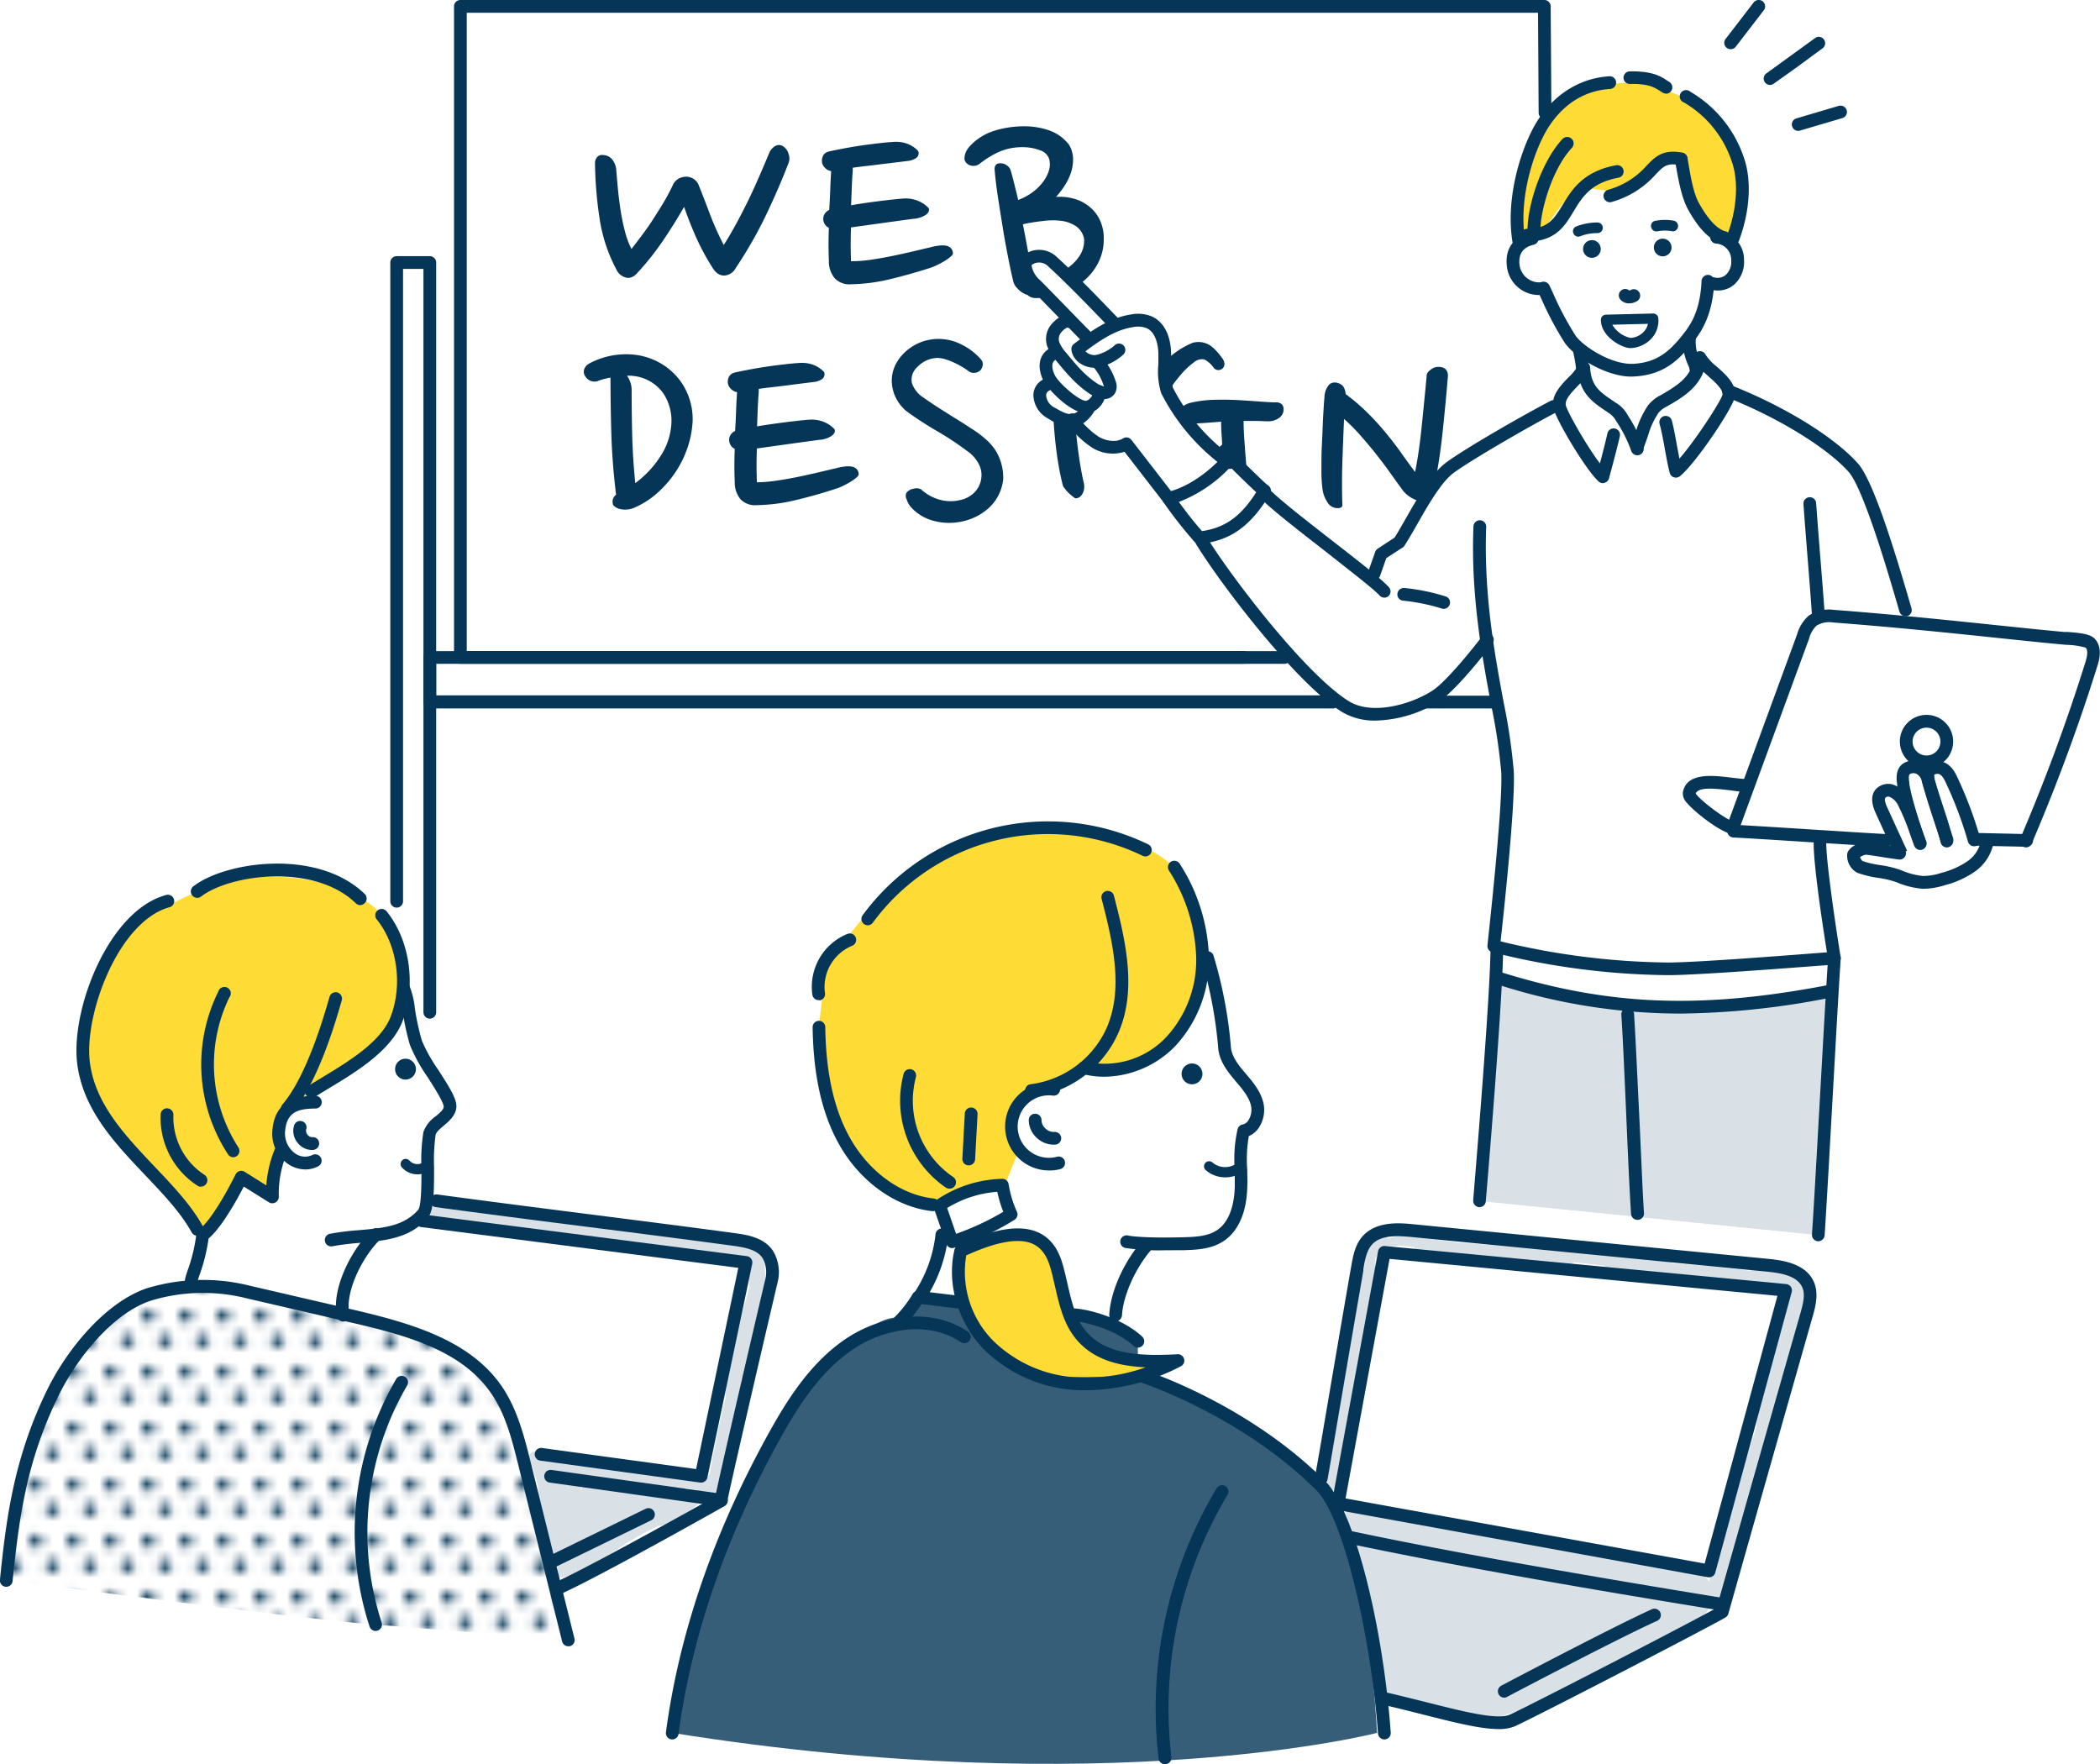 <svg xmlns="http://www.w3.org/2000/svg" xmlns:xlink="http://www.w3.org/1999/xlink" viewBox="0 0 412.03 346.14"><defs><style>.cls-1{fill:none;}.cls-2{fill:#053657;}.cls-3{fill:#fff;}.cls-4{fill:#375e79;}.cls-5{fill:#fedb35;}.cls-6{fill:#d9e1e6;}.cls-7{fill:url(#新規パターンスウォッチ_2);}.cls-8{clip-path:url(#clip-path);}</style><pattern id="新規パターンスウォッチ_2" data-name="新規パターンスウォッチ 2" width="3.52" height="5.29" patternTransform="translate(-1.63 -20.73) scale(1.84)" patternUnits="userSpaceOnUse" viewBox="0 0 3.52 5.29"><rect class="cls-1" width="3.52" height="5.29"/><circle class="cls-2" cx="2.47" cy="4.23" r="0.71"/><circle class="cls-2" cx="0.71" cy="1.59" r="0.71"/></pattern><clipPath id="clip-path"><polygon class="cls-1" points="221.01 87.11 216.68 87.68 203.94 79.02 205.28 75.55 208.23 61 200.52 51.64 204.58 49.42 218.64 63.44 225.59 63.29 229.27 65.62 228.98 76.66 241.1 90.76 271 108.69 304.81 114.17 291.74 15.22 105.11 15.22 105.11 116.02 236.02 109.74 221.01 87.11"/></clipPath></defs><g id="レイヤー_2" data-name="レイヤー 2"><g id="illust"><path class="cls-3" d="M402.72,124.9c-6.07,2.2-13.78.19-19.68-1.68-3.3-1-6.59-2-9.89-2.88-1-5.69-1-11-3.78-16.38-2.38-4.64-4.26-9.32-7.23-13.54l0-.1h0c-.38-.53-.77-1.06-1.19-1.58a6.49,6.49,0,0,0-3.77-2.41l-.32-.4a6.37,6.37,0,0,0-7.15-3.55c-1.53-1.41-3-2.87-4.42-4.41a8.58,8.58,0,0,0-5.89-2.6c-.43-.34-.84-.7-1.28-1s-1.32-1.3-.62-.53a6.19,6.19,0,0,0-.5-.51c-.17-.38-.27-.63-.07,0,0,0,0,0,0,0A9.5,9.5,0,0,0,331.39,68c0-1.42,0-2.83-.05-4.24a6.29,6.29,0,0,0,3.19-2.8A14.09,14.09,0,0,0,336,56.7l.16-.07A6.64,6.64,0,0,0,339,54.81L340.4,53a6.47,6.47,0,0,0,1-3.26,6.66,6.66,0,0,0-.16-3.51,9.31,9.31,0,0,0-3.15-4.62,5.46,5.46,0,0,0-1-1.38,5.94,5.94,0,0,0-.61-.49c.07-1.84.15-3.67.3-5.51.32-3.91-3.56-7.25-7.25-7.25a6.71,6.71,0,0,0-1.21.12c-1.59-5.43-8.4-8-12.47-4.87-3.42-1.73-7.95-1.41-9.85,2.65a61.94,61.94,0,0,0-3.26,8.53C302,27,303,1.25,303,1.25c-23.15.44-182.24-.34-183.13.24-7.14-.39-28.68-2.78-29.55-.24-2.06,1.27-.91,40.86-.12,56.18.44,8.52.67,38.24.48,42.92-.24,5.81-.4,26.24-.36,27-1.62,3.65-8.77,1.39-6,3.8.76,2.64-1.49,6.43,2,6.59,31.07,1.38,76.5.2,107.59-.55,14.92-.36,29.84-.94,44.77-1.12,8-.09,16,.43,24,.9.74,1.59,1.93,1.53,3.47,2.44a8.77,8.77,0,0,0,8.78,0c1.31-.78,2.35-.4,3.13-1.71,0,0,0,0,0-.06,1.69,0,3.38,0,5.07,0a25.52,25.52,0,0,0,9.37.25,11.06,11.06,0,0,0,2.13-.66,57.49,57.49,0,0,1,1.8,6.18,38.42,38.42,0,0,1,.66,4.35v.1c-2.71,18-4.6,37.12-.85,54a2.09,2.09,0,0,0,.08.23,97.3,97.3,0,0,0,2.59,16.83c1.48,5.79,11.15,6.33,12.27,0a122.49,122.49,0,0,0,1.64-16.48,6.82,6.82,0,0,0,2.47-1.37,7.45,7.45,0,0,0,.95-.07c.32,2.95.75,5.86,1.35,8.7,1.41,6.77,11.76,7.4,14.43,1.55,3.4,3.94,10.37,2.37,12.28-2.72,3.46,4.36,12.08,3.3,13.16-2.74,2.31-12.93-.54-27.39-2-40.78a9.63,9.63,0,0,0,4.93.21c.28-.05,5.6-.45,5.88-.54,1.07,2-4.68,3.55-2.35,4.4,1.28.47,5.2,1.27,6.48,1.73a12.13,12.13,0,0,0,8.7,2,21.2,21.2,0,0,0,8.32-3.4l-.08-.11a6.81,6.81,0,0,0,3.42-4.6,17.62,17.62,0,0,1,2.72,0,6.71,6.71,0,0,0,6.46-4.92,77.77,77.77,0,0,1,9.89-25.54C412.62,129.72,408,123,402.72,124.9Z"/><path class="cls-3" d="M138.35,246.26c-2-.11-4-.28-6-.48s-3.81-.51-5.73-.66c-3.94-.48-7.88-1-11.85-1.36a6.26,6.26,0,0,0-3.26.55c-5.33-.79-10.77-1.31-15.76-2.3-4.07-.8-8.08-1.7-12.1-2.54-.31-5.27-1.79-16.25.69-17.92,3.46-2.34,4.67-8.81,0-10.83-1.7-.74-6.29-13.33-7.3-15.54a5,5,0,0,0-5.5-2.82,6,6,0,0,0-1.23-.12,5.89,5.89,0,0,0-2.9.84c-2-6.7-13.38-5.8-14,2.4A124,124,0,0,0,53.37,208a7.31,7.31,0,0,0-2.73.85c-1.06-7.09-13.46-5.48-12.71,1.77a268.8,268.8,0,0,1,1,33c0,2.52-.17,5.08-.29,7.65-7.61,2.55-14.9,6.13-20.08,12.33a2.2,2.2,0,0,0-.23.2c-6.65,7.07-10.53,16.42-13,26A7.09,7.09,0,0,0,3.69,297c-.26,1.3-.51,2.6-.73,3.89A6.64,6.64,0,0,0,2.3,302C-1,305.4.79,312.62,7,313.4c7.64.94,15.36,2.22,23.09,2.79,11.23,1.3,22.43,2.42,33.64,3.11a6,6,0,0,0,1.46.39c6.07.83,12.14,1.66,18.24,2.32a75.06,75.06,0,0,0,8.21.5c2.1,0,6.52-1,8.44.06,7.61,4.09,11.88-3.82,10.31-9.2a7.67,7.67,0,0,0-2.07-7,6.85,6.85,0,0,0-.26-5.09c3.34-1.36,4.4-5.67,3.49-9.32,6.74,1.07,13.53,1.73,20.32,2.58,3.65.46,7.81-3.07,8.57-6.52a101.44,101.44,0,0,0,2.76-19c.11-3.47,1-8,.84-12C146.6,252.9,144.79,246.6,138.35,246.26Z"/><path class="cls-3" d="M240.78,209.33c-2.14-6.35-2.09-15.29-3-21.17-1.2-7.53-13.49-5.71-13.23,1.79,0,.9,0,1.82,0,2.76-3.88-.37-8.26,1.8-8.4,5.95a6.4,6.4,0,0,0-5.22,5.6l-.15.74c-3-5.23-12.59-4.17-12.68,3.28,0,1.27-.05,2.53-.1,3.78-3.11-.72-6.7.47-7.2,4.11-.72,5.16-1.57,10.33-2.39,15.51a5.05,5.05,0,0,0-1.55,2.8c-.67,4.11-1.34,8.21-2,12.31a17.62,17.62,0,0,0-1.22,7.44,6.33,6.33,0,0,0,1.53,3.69c-.12,1.86-.21,3.72-.25,5.58-.08,3.6,2.9,5.44,5.77,5.25.59,7.15,11.3,6.64,13.9.4.34-.8.64-1.63,1-2.45a5.6,5.6,0,0,0,6.16-1.85,5.29,5.29,0,0,0,3.44-2.91c2.27-4.93,4.49-7.75,6-13.06,1-.53,1.36-3.59,2-4.42,1.68-.17,3.8,0,4.78-.24a26.72,26.72,0,0,0,3.16-1,6.42,6.42,0,0,0,3.72-.18c3.12-1.13,5-2.31,6.58-5.25a8.58,8.58,0,0,0-.12-7.81c.43-3.67.92-7.29,1.38-7.59C248.51,218.59,246.3,211,240.78,209.33Z"/><path class="cls-3" d="M218.31,319.47c-5.85,0-5.86,9.1,0,9.1S224.17,319.47,218.31,319.47Z"/><path class="cls-3" d="M342.22,251.9c-20.14-4.44-41-4.49-61.51-6.59-2.89-4.5-10.7-5.11-12.46,1.56-4.77,18.1-7.61,37.54-5.53,56.26,1,9.19,14.5,9.69,14.69,0,0-1.6.07-3.19.11-4.78,3.82,1.93,8.45,2.14,12.62,2.88a194.17,194.17,0,0,1,20.76,5c8.76,2.58,21.3,9.37,26.32-2,2.48-5.62,2.57-12.54,4.15-18.5a149.87,149.87,0,0,1,8.56-23.87C352.56,256.06,346.79,250.79,342.22,251.9Z"/><polygon class="cls-3" points="85.06 210.72 77.83 184.34 77.83 51.51 85.06 51.51 85.06 210.72"/><path class="cls-4" d="M270.18,340s-52.65,13.67-138.28,0c0,0,9.73-50.19,26.61-68.51s19.3-11.86,19.3-11.86l2.31-5.18,8.1,1.72,25.2,2.21,9.83,4.75v6.46s26.59,10.17,35.93,21.92S270.18,340,270.18,340Z"/><path class="cls-5" d="M341,46.54c1.1-3.86-.05-3.67,0-7.66s1.21-9.4-1.72-12.29c-2.26-2.22-5.43-6.34-8.5-7.39-4.24-1.44-6.45-3.06-11-3s-11.35,1.76-14.82,4.46c-3.87,3-5.55,11.85-6.25,16.52s-.55,5.23.29,9.88c3.85-.48,5.63-5.12,8.53-8.14,3.78-3.93,6.81-.32,12.25-1.74,1.52-.4,6.75-6.66,8.22-6.13,3.85,1.38,4.11,6.89,4.73,8.89C333.93,43.82,336.51,44.78,341,46.54Z"/><path class="cls-6" d="M356.77,242.34l-66.47-6.69L294.17,192l27.1,5.67s16.57.08,24.1-1,13.56-2.14,13.56-2.14Z"/><path class="cls-5" d="M197.51,231.6l2.46-6.06s-3.55-6.72.25-9.29a140.88,140.88,0,0,1,12.5-6.74s15.62.41,19.11-7.73,6.74-18.64,1.23-28.23-22.34-11.87-29-11.12-26.62,6.67-32.26,14.4-9.57,11.11-9.57,11.11l-1.58,13.59s-2.06,28.14,22.31,34.85Z"/><path class="cls-5" d="M188.22,246.83s-.1,22.74,18.74,23.27,21-1.73,21-1.73-8.09,0-12-3.38-7.87-13.37-7.87-13.37-.58-9.61-5.74-9.38S188.22,246.83,188.22,246.83Z"/><path class="cls-5" d="M60.08,214.89s15.71-7.3,17.75-18-.26-17.12-7.72-21.07-20.27-5.7-31.41-.88-15.27,9.42-15.27,9.42S12.88,202.29,16.25,210s12.85,19.4,12.85,19.4l10.66,12.87L47.4,231.6l6.06,3.2,1.24-9.63s-2-5,1.67-7.66Z"/><path class="cls-7" d="M111.5,321.76l-11.21-43.48s-4-12.65-23.61-17.74-37-11.22-43.93-8.12S13.36,262.54,8.68,277,1.25,310,1.25,310s55,7.36,72.48,8.78S111.5,321.76,111.5,321.76Z"/><path class="cls-6" d="M334.43,309.28a4.73,4.73,0,0,0-2.26-.91,6.19,6.19,0,0,0-2.32-.73c-2.06-.24-3.85-1.09-5.84-1.55s-4.28-.56-6.39-.83c-4.14-.54-8.31-.92-12.46-1.46-1.47-.19-2.93-.41-4.4-.62a3.83,3.83,0,0,0-1.58-1.56,22.05,22.05,0,0,0-7.16-2,33,33,0,0,0-4-.23,10.88,10.88,0,0,1-1.61-.1l-.93-.26a40.43,40.43,0,0,0-7.68-1.8,20.3,20.3,0,0,0-3.12,0l-.37-.16a2.37,2.37,0,0,1-.36-.17,5.5,5.5,0,0,0-6,.38c-.23-.11-.46-.22-.69-.35a12,12,0,0,1-1.52-.95,1.15,1.15,0,0,0-.87-.11,1.11,1.11,0,0,0-.68.52,1.15,1.15,0,0,0-.12.87,1.21,1.21,0,0,0,.27.44.91.91,0,0,0-.06.74c.29.79.58,1.59.88,2.38l.13.36a4,4,0,0,0-.21,2.8c1.34,4.49,2.65,9,4,13.47.66,2.17,1.36,4.28,1.86,6.49.16.7.29,1.4.42,2.1-.05.88-.07,1.75-.06,2.63a4.22,4.22,0,0,0,.46,3.16,4.41,4.41,0,0,0,3.86,2.22h.45a11,11,0,0,0,1.07.26,4.19,4.19,0,0,0,.59.22l-.3-.07.23.09c.37.2.75.39,1.13.58a17.53,17.53,0,0,0,3.14,1.28c.11,0,2.39.37,3.35.41a11.8,11.8,0,0,0,2.1.84,9.78,9.78,0,0,0,5-.17c1.15-.32,2.27-.79,3.4-1.16.54-.18,1.09-.34,1.63-.53a10.55,10.55,0,0,0,2.31-1.21,3.55,3.55,0,0,0,2.31-.47l3.2-1.93a4.4,4.4,0,0,0,2.72-.45c4.94-2.48,9.86-5.13,14.94-7.32a57,57,0,0,0,6.61-3.25,17,17,0,0,0,1.91-1.36c.37-.29,1.34-1.07,1.55-1.26a13.51,13.51,0,0,0,2.56-3.39A4.53,4.53,0,0,0,334.43,309.28Z"/><path class="cls-6" d="M331.6,319.67l-.12.09C331.29,319.92,331.25,320,331.6,319.67Z"/><path class="cls-6" d="M277.52,334.41c-.21-.07-.35-.08,0,0Z"/><path class="cls-6" d="M147.12,252.85c-.63,1.8-1.2,3.61-1.73,5.43a.72.72,0,0,0-.3.49c-.08.53-.15,1.05-.23,1.58-.32,1.24-.67,2.47-.94,3.73-.42,1.9-.78,3.82-1.08,5.74a26.36,26.36,0,0,0-.5,4.45c-.24,1-.49,2-.72,3.07-.51,2.26-1,4.52-1.43,6.8-.22,1.14-.43,2.28-.63,3.43a10.22,10.22,0,0,0-.31,2.95,23.34,23.34,0,0,0-.47,3c-.07,1,1.36,1.08,1.65.22a38.31,38.31,0,0,0,1-4.4l.57-2.91a.8.8,0,0,0,1.23-.42,17.18,17.18,0,0,0,.67-3.64c.15-1,.31-2,.44-3q.47-3.35.88-6.69l.27-2.17c.06,0,.09.11.18.14a.62.62,0,0,0,.76-.43l1.08-6.95a.62.62,0,0,0-.89-.72c.77-3.05,1.64-6.07,2.67-9C149.73,252.09,147.58,251.5,147.12,252.85Z"/><path class="cls-6" d="M353.67,256.93a6.82,6.82,0,0,0,.16-4,5,5,0,0,0-5.65-3.59h-.06c-1.15-.26-2.31-.48-3.47-.67a1,1,0,0,0-1.2.68v0l-1.58-.2q-4.39-.53-8.8-.92c-1.66-.15-3.33-.24-5-.35a.8.8,0,0,0-.51-.3c-6.82-1-13.75-1.54-20.62-2.16s-13.89-1.15-20.84-1.6l-.14,0a19.53,19.53,0,0,0-2.17-.3l-2.85-.36a41.64,41.64,0,0,0-5.67-.61,10.92,10.92,0,0,0-3,.45,1,1,0,0,0-1.14-.54,4.87,4.87,0,0,0-2,1.06,4.14,4.14,0,0,0-1.16,1.85,5.79,5.79,0,0,0-.1,2.27,1,1,0,0,1,0,.17.87.87,0,0,0-.12.31c-.09.55-.17,1.09-.26,1.63-1.24,4.81-2.42,9.64-3.43,14.51-.37,1.78-.69,3.58-1,5.37-.32,1.29-.65,2.57-.94,3.87q-.84,3.69-1.59,7.4c-.5,2.47-1.13,5-1.4,7.46,0,0,0,.05,0,.07a1,1,0,0,0,0,.5,15.29,15.29,0,0,0,1.36,2.86,1,1,0,0,0,1.91-.8c-.07-.3-.12-.59-.16-.89a.8.8,0,0,0,.62-.67c.16-.94.27-1.89.38-2.84.54-2.26.75-4.65,1.09-6.93.23-1.53.45-3.07.67-4.61.06-.25.1-.5.16-.75a.94.94,0,0,0,.58-.63,56.15,56.15,0,0,0,1.14-6.45c.32-2,.65-4,1-6q.92-5.79,1.81-11.59a4.45,4.45,0,0,0,.14-.9v0s0,0,0,0a2.29,2.29,0,0,0,0-.37c0-.37,0-.72,0-1.08a2,2,0,0,0,0-.25c1-2.8,4.54-2.75,7-2.42l.75.1a.77.77,0,0,0,.63.88q7.32,1,14.66,1.81,3.66.38,7.34.69c2.44.2,5.14.73,7.58.46a1.08,1.08,0,0,0,.92-.9c2.06.22,4.12.46,6.18.7a.82.82,0,0,0,.77.65c5.75.35,11.47.9,17.2,1.5,2.78.3,5.56.61,8.34,1l4.39.58a25,25,0,0,0,4.38.48,1,1,0,0,0,.77-.39,1.54,1.54,0,0,0,.31,0,3.29,3.29,0,0,1,.37.66,1.25,1.25,0,0,0-.2.36c-1.33,4.39-2.59,8.79-3.7,13.24q-.83,3.34-1.6,6.69a65.91,65.91,0,0,0-1.34,6.51.88.88,0,0,0,.05.37c-.13.44-.28.89-.41,1.34a.64.64,0,0,0-.11.2q-2.62,7.88-5,15.82c-.79,2.58-1.57,5.15-2.31,7.74-.37,1.33-.75,2.67-1.11,4a21.4,21.4,0,0,0-.93,4.07,1,1,0,0,0,1.59.67c0,.21-.06.41-.06.6a1,1,0,0,0,1.76.48,6.17,6.17,0,0,0,.73-1.87c.19-.65.39-1.3.57-2,.35-1.22.67-2.44,1-3.67q1-3.81,1.85-7.67a.87.87,0,0,0-.07-.58c.07-.34.13-.69.2-1,.13-.71.27-1.43.41-2.14a.9.9,0,0,1,.05-.09c1.21-3.63,2-7.4,3.12-11.06q.82-2.79,1.71-5.55a.51.51,0,0,0,.13-.16,9.8,9.8,0,0,0,.91-3c.25-.76.49-1.52.75-2.27a.68.68,0,0,0-.07-.63c.3-1.14.6-2.28.93-3.41.9-3.11,1.88-6.2,3-9.23a.82.82,0,0,0-.39-1.07c.08-.28.15-.56.25-.84C353.24,258.07,353.48,257.51,353.67,256.93Z"/><path class="cls-6" d="M145.77,243.9a.92.92,0,0,0-1,.71,26,26,0,0,0-4.08-.69c-2.3-.29-4.6-.61-6.91-.92q-6.56-.9-13.13-1.73a1,1,0,0,0-.63-.46c-3.84-.87-7.87-1.17-11.76-1.71s-7.86-1.08-11.78-1.65a1,1,0,0,0-1,.61,19.39,19.39,0,0,0-5.78-.93l-.22-.07q-1.56-.44-3.15-.78a1.34,1.34,0,0,0-1.62.92,1.61,1.61,0,0,0,0,.44,1.18,1.18,0,0,0,.79,2.07c1.13-.07,2.24-.09,3.36-.09l1.41.42a3.28,3.28,0,0,0,2,.36,1.52,1.52,0,0,0,.58-.42,27,27,0,0,1,2.79.85,24.17,24.17,0,0,0,4.85.93q1.32.17,2.64.3a11.81,11.81,0,0,0,2.65.16,1.18,1.18,0,0,0,.95-.67c8,1.18,16.08,2.39,24.14,3.5,4.06.56,8.13,1,12.18,1.71,1.63.26,3,.66,3.58,2.37a12.51,12.51,0,0,1,.4,3.5c-.63,2.39-1.22,4.79-1.72,7.21-.3,1.43-.57,2.87-.82,4.31a6.66,6.66,0,0,0,.05,3.88.74.74,0,0,0,.94.31,12.79,12.79,0,0,0,0,1.64.83.83,0,0,0,1.62.22,26.26,26.26,0,0,0,.84-4.91c.2-1.69.38-3.38.54-5.08.13-1.34.27-2.68.4-4a9.07,9.07,0,0,0,.94-2.65,18.2,18.2,0,0,0,.29-4.24C150,246.78,148.63,244,145.77,243.9Z"/><path class="cls-6" d="M140.83,288.41a1,1,0,0,0-1.27.34c-.3.44-.6.87-.92,1.3l0,.05c-.48,0-.95,0-1.43,0a1,1,0,0,0-.66-.06c-.34,0-.68,0-1-.09-1.26-.23-2.49-.56-3.75-.75a44.8,44.8,0,0,0-7.58-.53,1.08,1.08,0,0,0-.46.12l-1.1-.18-.81-.22a1,1,0,0,0-.58,0c-1.58-.25-3.16-.47-4.74-.7a38.94,38.94,0,0,1-11-2.79c-1.23-.58-2.32,1-1.56,1.8a1.2,1.2,0,0,0,.57,1.28.65.65,0,0,0,0,.19c.33,1.07.65,2.14,1,3.21a33.08,33.08,0,0,0,1.11,8c.35,1.37.75,2.74,1.18,4.09a20.17,20.17,0,0,0,1.49,3.92,1.07,1.07,0,0,0,.14.16.83.83,0,0,0,0,.15c-.46.63-.11,1.88.83,1.76,5-.65,8.9-4.39,13.08-6.94,1.89-1.15,3.84-2.2,5.83-3.16.07,0,.12.06.2.05a5.8,5.8,0,0,0,2.11-.78c.63-.31,1.24-.64,1.84-1s1.07-.68,1.58-1a10.4,10.4,0,0,0,1.91-1.42,1,1,0,0,0,.22-.31,26.18,26.18,0,0,0,2.62-2.43.91.91,0,0,0,.16-1.05c.44-.57.9-1.12,1.3-1.71A.94.94,0,0,0,140.83,288.41Zm-26,1.73a20.91,20.91,0,0,0-.84,2.46c0-.23,0-.45,0-.68a.91.91,0,0,0-1.21-.84l0-.12a1,1,0,0,0-1.55-.49,1.15,1.15,0,0,0-.25-.12,1,1,0,0,0-1.83-.27l-1-1.2c.53.15,1.06.29,1.59.46.77.25,1.53.55,2.3.81s2.26.85,2.63-.35l.43.07A.73.73,0,0,0,114.81,290.14Zm8.74,2.2c0,.11,0,.23,0,.34a1.22,1.22,0,0,0-.28-.14,1,1,0,0,0-.81.18c0-.2,0-.41.06-.62.11-.84-1-1.18-1.59-.76a1,1,0,0,0-1.12.16.87.87,0,0,0-1.19.16.94.94,0,0,0-.64-.28.84.84,0,0,0-.5.17,1,1,0,0,0-.65.11,1,1,0,0,0-.42-1,.64.64,0,0,0-.19-.6c1.64.23,3.28.47,4.9.77,1,.19,2,.4,3,.64l.68.19A1,1,0,0,0,123.55,292.34Zm4.15.87c-.06.18-.11.37-.17.55a.85.85,0,0,0-.85-.83.81.81,0,0,0-.76.51c0-.23,0-.45.07-.67a1,1,0,0,0-1-1h0a1,1,0,0,0-.18-.1,9.55,9.55,0,0,0,1.5.33l1.18.34c.34.09.68.16,1,.23A.92.92,0,0,0,127.7,293.21Zm7.94.21-.26.26h0l-.28.22a.55.55,0,0,0,0-.22.75.75,0,0,0-.06-.13s0-.08,0-.13a3.57,3.57,0,0,0-.64-1.47l.21,0a12.58,12.58,0,0,0,2.09.32C136.34,292.68,136,293.06,135.64,293.42Z"/><path class="cls-2" d="M320.07,73.89c-5,0-11.15-3.87-13.07-6.65a63.22,63.22,0,0,1-4.61-8.69c-.27-.58-.5-1.08-.69-1.46A1.25,1.25,0,1,1,304,56c.19.39.43.9.7,1.5a61.91,61.91,0,0,0,4.41,8.32c1.45,2.11,7.09,5.81,11.42,5.56,4.68-.29,7.18-2.46,10.14-6.36,1.35-1.79,2.94-4.53,3.18-9.89a1.28,1.28,0,0,1,1.31-1.2,1.26,1.26,0,0,1,1.19,1.31c-.28,6.12-2.24,9.37-3.69,11.29-3.33,4.39-6.36,7-12,7.34Z"/><path class="cls-2" d="M302.19,57.88a6.32,6.32,0,0,1-6.54-5.7c-.38-3.38,1.33-5.79,4.69-6.6a1.25,1.25,0,1,1,.59,2.43c-2.12.51-3,1.78-2.8,3.89a3.93,3.93,0,0,0,4.46,3.47,1.25,1.25,0,0,1,.16,2.5Z"/><path class="cls-2" d="M337.05,57a5.66,5.66,0,0,1-1.28-.15,1.25,1.25,0,0,1,.55-2.43,2.5,2.5,0,0,0,2.28-.48,3.48,3.48,0,0,0,1.07-2.86,3.18,3.18,0,0,0-3-3.29,1.25,1.25,0,1,1,.37-2.47,5.62,5.62,0,0,1,5.14,5.58,6,6,0,0,1-1.93,4.94A4.83,4.83,0,0,1,337.05,57Z"/><path class="cls-2" d="M319.66,59.52a2.21,2.21,0,0,1-1.6-.61A1.25,1.25,0,0,1,319.68,57a.53.53,0,0,0,.2-.05,1.24,1.24,0,0,1,1.72.35,1.27,1.27,0,0,1-.35,1.75A3,3,0,0,1,319.66,59.52Z"/><path class="cls-2" d="M319.92,68.3c-1.68,0-5.82-2.22-5.82-5.56a1,1,0,0,1,1-1l9.27-.23a1,1,0,0,1,1,.93,5.16,5.16,0,0,1-1.37,4A5.88,5.88,0,0,1,319.92,68.3Zm-3.58-4.59a5.51,5.51,0,0,0,3.58,2.59,3.81,3.81,0,0,0,2.61-1.23,3.15,3.15,0,0,0,.8-1.53Z"/><path class="cls-2" d="M315.89,39.68a1.25,1.25,0,0,1-.37-2.45,15.65,15.65,0,0,0,7.56-4.73c1.62-1.69,3.15-3.29,7-2.55a1.25,1.25,0,0,1-.47,2.46c-2.55-.5-3.24.23-4.76,1.82a18.06,18.06,0,0,1-8.61,5.39A1.26,1.26,0,0,1,315.89,39.68Z"/><path class="cls-2" d="M299.6,47.4a1.25,1.25,0,0,1,0-2.5c4.15,0,5.34-2,7-4.7,1.76-2.92,3.95-6.56,10.48-7.78a1.25,1.25,0,0,1,1.46,1,1.24,1.24,0,0,1-1,1.45c-5.43,1-7.14,3.87-8.8,6.62C307,44.4,305.16,47.4,299.6,47.4Z"/><path class="cls-2" d="M338.31,47.83a1.65,1.65,0,0,1-.31,0c-3.17-.81-5.4-4.23-6.8-6.73-1.29-2.31-1.94-6.05-2.41-8.79l-.15-.87a1.26,1.26,0,0,1,1-1.45,1.24,1.24,0,0,1,1.45,1l.15.89c.44,2.55,1,6.06,2.12,8,1.82,3.25,3.58,5.1,5.23,5.52a1.25,1.25,0,0,1-.3,2.47Z"/><path class="cls-2" d="M326.87,18.36a1.33,1.33,0,0,1-.64-.17l-.55-.36c-1-.63-2.16-1.43-5.87-1.36a1.22,1.22,0,0,1-1.27-1.22A1.25,1.25,0,0,1,319.76,14c4.52-.07,6.12,1,7.3,1.78l.44.28a1.25,1.25,0,0,1-.63,2.33Z"/><path class="cls-2" d="M298,48.56a1.24,1.24,0,0,1-1.23-1c-1.34-8.09,1.24-16.94,3.86-22.06,3.24-6.33,8.79-10.17,15.22-10.54a1.25,1.25,0,0,1,.15,2.49c-7.57.44-11.48,5.95-13.14,9.19-2.45,4.78-4.86,13-3.62,20.51a1.26,1.26,0,0,1-1,1.44Z"/><path class="cls-2" d="M340,48a1.19,1.19,0,0,1-.45-.08,1.24,1.24,0,0,1-.72-1.61c2-5.29,2.34-10.81.91-14.75a21.14,21.14,0,0,0-9.32-11.45A1.25,1.25,0,1,1,331.66,18a23.69,23.69,0,0,1,10.45,12.78c1.62,4.49,1.27,10.65-.93,16.48A1.26,1.26,0,0,1,340,48Z"/><path class="cls-2" d="M310.6,74.72a1.24,1.24,0,0,1-1.24-1.15,31,31,0,0,0-.74-4.7,1.25,1.25,0,1,1,2.41-.64,31.56,31.56,0,0,1,.82,5.15,1.25,1.25,0,0,1-1.15,1.34Z"/><path class="cls-2" d="M332.7,73.42a1.25,1.25,0,0,1-1.25-1.2,5,5,0,0,0-.22-.57,11,11,0,0,1-1-5.38,1.29,1.29,0,0,1,1.3-1.2,1.25,1.25,0,0,1,1.2,1.31,8.51,8.51,0,0,0,.78,4.27,4.13,4.13,0,0,1,.43,1.47,1.25,1.25,0,0,1-1.2,1.3Z"/><path class="cls-2" d="M269.63,113.84a1.23,1.23,0,0,1-.42-.07,1.25,1.25,0,0,1-.76-1.6l1.37-3.89a1.23,1.23,0,0,1,.49-.63l3.3-2.16c.7-1.1,1.48-2.48,2.31-3.92,2.33-4.1,5-8.73,7.85-10.84,4.07-3,15.87-9.7,20.47-12.08a1.25,1.25,0,0,1,1.15,2.23c-4.54,2.34-16.17,9-20.14,11.87-2.45,1.79-5.06,6.37-7.16,10.06-.9,1.57-1.75,3.06-2.53,4.26a1.24,1.24,0,0,1-.36.36L272,109.5l-1.23,3.5A1.25,1.25,0,0,1,269.63,113.84Z"/><path class="cls-2" d="M373.88,120.91a1.27,1.27,0,0,1-1.2-.9l-.41-1.42c-1.64-5.63-6.64-22.75-9.56-26-4.33-4.84-14-10.74-24-14.68a1.25,1.25,0,0,1,.91-2.33c10.5,4.13,20.28,10.16,24.91,15.35,2.92,3.27,6.93,16.14,10.1,27l.41,1.41a1.24,1.24,0,0,1-.84,1.55A1.13,1.13,0,0,1,373.88,120.91Z"/><path class="cls-2" d="M397.52,166.26a1.23,1.23,0,0,1-.49-.1,1.25,1.25,0,0,1-.65-1.65,361.68,361.68,0,0,0,12.74-34.44c.32-1,.68-2.42.09-3a14.75,14.75,0,0,0-3.75-.55l-.73-.06c-3.47-.32-7.64-.76-12.27-1.24-9.48-1-21.29-2.22-32.76-3.08a4.74,4.74,0,0,0-3.32.64,5.51,5.51,0,0,0-1.43,2.53L341.12,163a1.25,1.25,0,0,1-2.34-.86l13.82-37.68a7.68,7.68,0,0,1,2.25-3.64,7.12,7.12,0,0,1,5-1.16c11.51.87,23.33,2.11,32.83,3.1,4.62.48,8.78.91,12.24,1.23.17,0,.4,0,.67,0,2.86.2,4.56.46,5.38,1.31,1.69,1.75.85,4.4.5,5.52a365.2,365.2,0,0,1-12.84,34.69A1.24,1.24,0,0,1,397.52,166.26Z"/><path class="cls-2" d="M340.16,163.68c-2.09,0-7.48-4.15-9.14-6.11a2.69,2.69,0,0,1-.84-2.06c.67-4,5.8-3.39,9.56-2.93.85.1,1.66.2,2.34.24a1.25,1.25,0,0,1-.15,2.5c-.76,0-1.6-.15-2.5-.26-3.25-.4-6.2-.65-6.72.63.91,1.42,6.23,5.36,7.47,5.49a1.24,1.24,0,0,1,1.24,1.25A1.26,1.26,0,0,1,340.16,163.68Z"/><path class="cls-2" d="M301,47.4a1.25,1.25,0,0,1-1.24-1.12c-.49-4.78,2.43-14.32,6.8-19A1.25,1.25,0,0,1,308.42,29c-4.06,4.34-6.53,13.32-6.14,17a1.25,1.25,0,0,1-1.12,1.37Z"/><path class="cls-2" d="M235.36,106.79a1.27,1.27,0,0,1-.93-.41,83.6,83.6,0,0,1-6.14-7.82,1.31,1.31,0,0,1-.17-1.18,1.25,1.25,0,0,1,.85-.81C235.5,95,240.31,89.1,240.36,89a1.26,1.26,0,0,1,.91-.46,1.24,1.24,0,0,1,.95.37c2.77,2.78,5.95,5.87,6.51,6.28a1.19,1.19,0,0,1,.58.72,1.25,1.25,0,0,1-.12,1c-4.31,7.24-8.58,9.17-13.67,9.83Zm-4.06-8.31c1.12,1.54,2.73,3.69,4.54,5.73,4-.63,7.23-2.27,10.64-7.63-.83-.75-2.33-2.18-5.1-4.93A27,27,0,0,1,231.3,98.48Z"/><path class="cls-2" d="M269.92,141.38a12.4,12.4,0,0,1-6.56-1.66c-8.76-5.4-23.29-24.26-28.63-32.86a1.25,1.25,0,0,1,2.13-1.32c5.08,8.19,19.51,26.93,27.81,32.05,4.7,2.91,12.62.43,16.49-2.16,2.88-1.92,8.78-9.39,9.56-10.5a1.25,1.25,0,1,1,2,1.45c-.59.83-6.75,8.81-10.21,11.13A24.56,24.56,0,0,1,269.92,141.38Z"/><path class="cls-2" d="M271.62,117.26a1.23,1.23,0,0,1-.93-.41c-1.16-1.29-6-5-10.62-8.66-5.49-4.26-11.15-8.67-12.88-10.59A1.25,1.25,0,1,1,249,95.92c1.59,1.76,7.42,6.3,12.56,10.3s9.64,7.5,10.95,9a1.25,1.25,0,0,1-.09,1.76A1.23,1.23,0,0,1,271.62,117.26Z"/><path class="cls-2" d="M241.1,92a1.21,1.21,0,0,1-.72-.23,40.71,40.71,0,0,1-12.5-14.53,1.22,1.22,0,0,1-.07-.17,14.46,14.46,0,0,1-.53-5.67c0-.64,0-1.28,0-1.92,0-.94-.21-4.1-2.26-5.07a4.66,4.66,0,0,0-2.74-.22c-3.46.52-6.55,2.67-9.31,4.73a2.52,2.52,0,0,0,2.08.74,8.64,8.64,0,0,0,3.75-2,1.24,1.24,0,0,1,1.75.25,1.26,1.26,0,0,1-.25,1.75,10.68,10.68,0,0,1-4.94,2.46c-2.25.27-4.83-1.06-5.14-3.49a1.23,1.23,0,0,1,.49-1.15c3-2.28,6.79-5.11,11.19-5.78a7.1,7.1,0,0,1,4.19.43c2.3,1.09,3.64,3.75,3.69,7.3,0,.67,0,1.36,0,2a13.13,13.13,0,0,0,.36,4.66,38.3,38.3,0,0,0,11.7,13.59A1.25,1.25,0,0,1,241.1,92Z"/><path class="cls-2" d="M213.17,67.32a1.27,1.27,0,0,1-.89-.37c-1.4-1.41-3.19-3.27-5-5.12s-3.57-3.69-5-5.1c-1.59-1.6-2.47-3.32-2.4-4.71a2.7,2.7,0,0,1,1-2,5,5,0,0,1,6.49.42c3.61,3.3,7.26,7.07,10.78,10.72l1.36,1.41a1.25,1.25,0,1,1-1.79,1.74l-1.37-1.41c-3.5-3.62-7.11-7.36-10.67-10.62a2.49,2.49,0,0,0-3.19-.35s-.08.07-.08.21A4.86,4.86,0,0,0,204.1,55c1.4,1.41,3.19,3.26,5,5.11s3.58,3.69,5,5.1a1.25,1.25,0,0,1-.89,2.13Z"/><path class="cls-2" d="M216.59,78.3a4.18,4.18,0,0,1-2.05-.58c-3.06-1.78-5.31-4.51-7.3-6.93A9.15,9.15,0,0,1,205.5,68a4.44,4.44,0,0,1,.51-4c.78-1.09,2.71-2.91,4.45-2a1.25,1.25,0,0,1-1.05,2.26,3.44,3.44,0,0,0-1.36,1.18,2,2,0,0,0-.19,1.76,7,7,0,0,0,1.32,2c1.94,2.37,3.95,4.81,6.62,6.36a1.73,1.73,0,0,0,.79.24s0-.12-.07-.21a10.5,10.5,0,0,0-2.22-3.85,1.25,1.25,0,0,1,1.86-1.67,13.11,13.11,0,0,1,2.74,4.73,2.8,2.8,0,0,1-.13,2.35A2.43,2.43,0,0,1,216.59,78.3Z"/><path class="cls-2" d="M213.16,81.08c-3.2,0-7.76-4.92-8.52-6.56-1.22-2.65-.74-5,1.29-6.16a1.25,1.25,0,0,1,1.28,2.15c-.32.19-1.31.78-.3,3,.79,1.73,5.3,5.56,6.35,5.09a2.17,2.17,0,0,0,1.19-1.48,1.26,1.26,0,0,1,1.82-1.41,1.46,1.46,0,0,1,.7,1.47,4.61,4.61,0,0,1-2.77,3.74A2.57,2.57,0,0,1,213.16,81.08Zm1.89-3.23Z"/><path class="cls-2" d="M210.13,83.74a8.69,8.69,0,0,1-4.2-1.45l-.49-.28a5.34,5.34,0,0,1-2.68-4.43,3.45,3.45,0,0,1,1.93-3.13,1.25,1.25,0,0,1,1.18,2.2,1,1,0,0,0-.61.94,2.88,2.88,0,0,0,1.38,2.23l.54.3c2.19,1.27,3.63,1.87,5.21-.43a1.25,1.25,0,1,1,2.06,1.41C213.08,83.1,211.55,83.74,210.13,83.74Z"/><path class="cls-2" d="M229.27,99a1.26,1.26,0,0,1-1-.49l-7.64-9.87a7.61,7.61,0,0,1-6.3-.78,18.82,18.82,0,0,1-4.93-4.71,1.23,1.23,0,0,1,.18-1.75,1.25,1.25,0,0,1,1.76.17,16.77,16.77,0,0,0,4.24,4.13c1.36.79,3.36,1.19,4.75.32a1.25,1.25,0,0,1,1.66.29L230.26,97a1.27,1.27,0,0,1-.22,1.76A1.3,1.3,0,0,1,229.27,99Z"/><path class="cls-2" d="M327.31,191.33a145.69,145.69,0,0,1-34.55-4.51,1.24,1.24,0,0,1-.91-1.34c0-.27,3.06-27.18,2.7-34a113.26,113.26,0,0,0-2-13.27c-1.76-9.54-4-21.4-3.45-34.93a1.25,1.25,0,0,1,2.5.09c-.5,13.26,1.67,25,3.41,34.38a114.18,114.18,0,0,1,2,13.6c.34,6.32-2,28.16-2.59,33.35a144.83,144.83,0,0,0,32.86,4.15c5.88,0,25.8-1.59,31.18-2-1-6.16-3.15-20.58-2.48-22.7a1.25,1.25,0,0,1,2.39.75c-.34,1.42,1.14,12.75,2.77,22.88a1.28,1.28,0,0,1-.25,1,1.26,1.26,0,0,1-.88.48C359,189.28,334.19,191.33,327.31,191.33Z"/><path class="cls-2" d="M329.56,198.87a116.93,116.93,0,0,1-35.76-5.72,1.25,1.25,0,1,1,.74-2.39c21.18,6.59,39.17,7.3,64.16,2.51a1.25,1.25,0,0,1,1.46,1,1.26,1.26,0,0,1-1,1.47A157.19,157.19,0,0,1,329.56,198.87Z"/><path class="cls-2" d="M228.53,245.31a44.92,44.92,0,0,1-7.72-.45,1.25,1.25,0,1,1,.54-2.44c.91.2,4.38.52,11,.33,2.36-.06,4.63-.22,6.35-1.33,3-1.93,3.52-6.25,3.57-8.66,0-1,0-2.13,0-3.18a26.48,26.48,0,0,1,.56-8.06,1.26,1.26,0,0,1,1-.9,1.69,1.69,0,0,0,1.08-.76,3.9,3.9,0,0,0,.57-2.8c-.36-1.78-1.7-3.35-3-4.87l-.07-.09c-1.56-1.82-3.1-3.82-3.38-6.31a84.2,84.2,0,0,0-3.29-17.47,1.25,1.25,0,1,1,2.38-.75,86.35,86.35,0,0,1,3.4,18c.2,1.78,1.43,3.36,2.79,4.95l.07.09c1.44,1.68,3.06,3.58,3.55,6a6.33,6.33,0,0,1-1,4.74,4.4,4.4,0,0,1-1.9,1.55,26.39,26.39,0,0,0-.31,6.64c0,1.08.07,2.2,0,3.31-.1,5-1.77,8.81-4.72,10.71-2.26,1.46-4.9,1.65-7.63,1.73C231,245.29,229.69,245.31,228.53,245.31Z"/><path class="cls-2" d="M216.65,211.26a16.84,16.84,0,0,1-4.25-.54,1.25,1.25,0,0,1,.63-2.42,16.64,16.64,0,0,0,15.71-4.73,22.27,22.27,0,0,0,5.95-16,33.42,33.42,0,0,0-5.35-16.78,1.26,1.26,0,0,1,.4-1.72,1.27,1.27,0,0,1,1.73.4,35.94,35.94,0,0,1,5.72,18.06,24.79,24.79,0,0,1-6.66,17.78A19.73,19.73,0,0,1,216.65,211.26Z"/><path class="cls-2" d="M202.37,215.22a1.25,1.25,0,0,1-.15-2.49,19,19,0,0,0,14.89-11c3.27-7.48,1.42-16.22-.94-25.26a1.25,1.25,0,1,1,2.41-.63c2.49,9.48,4.41,18.68.82,26.89a21.53,21.53,0,0,1-16.88,12.53Z"/><path class="cls-2" d="M205.92,229.65a8.62,8.62,0,1,1,1-17.17,1.25,1.25,0,0,1-.33,2.48,6.13,6.13,0,1,0,.8,12,1.25,1.25,0,0,1,.65,2.42A8.26,8.26,0,0,1,205.92,229.65Z"/><path class="cls-2" d="M170.27,181.55a1.25,1.25,0,0,1-1-2,45.13,45.13,0,0,1,56-13.89,1.24,1.24,0,0,1,.58,1.67,1.25,1.25,0,0,1-1.67.58A42.63,42.63,0,0,0,171.28,181,1.25,1.25,0,0,1,170.27,181.55Z"/><path class="cls-2" d="M160.63,196.23a1.24,1.24,0,0,1-1.23-1,11.19,11.19,0,0,1,6.89-12,1.25,1.25,0,1,1,.89,2.34,8.75,8.75,0,0,0-5.32,9.26,1.24,1.24,0,0,1-1,1.44Z"/><path class="cls-2" d="M183,237.63h-.14c-7.34-.84-14.42-6-18.49-13.58-3.18-5.88-4.79-13.24-4.93-22.49a1.25,1.25,0,0,1,1.23-1.27h0a1.25,1.25,0,0,1,1.25,1.23c.13,8.84,1.65,15.82,4.63,21.34,3.69,6.83,10,11.54,16.57,12.28a1.25,1.25,0,0,1-.14,2.5Z"/><path class="cls-2" d="M186.84,244.89a1.26,1.26,0,0,1-1.18-.84l-2.47-7.12a1.25,1.25,0,0,1,.48-1.44,24,24,0,0,1,13-4.2h0a1.25,1.25,0,0,1,1.23,1.06,20.79,20.79,0,0,0,1.63,5.4,1.25,1.25,0,0,1-.49,1.59,52.8,52.8,0,0,1-11.91,5.5A1.49,1.49,0,0,1,186.84,244.89Zm-1-7.86,1.75,5.05a51.37,51.37,0,0,0,9.26-4.32,24.24,24.24,0,0,1-1.18-3.92A21.75,21.75,0,0,0,185.87,237Z"/><path class="cls-2" d="M213.25,272.77l-1.44,0a27.93,27.93,0,0,1-18.8-8.05c-5.07-5.25-7.32-12.92-5.73-19.54a1.25,1.25,0,0,1,.68-.84c7.06-3.32,12.22-4.14,15.77-2.52,3.09,1.41,4.23,4.32,4.81,6.39.34,1.19.62,2.42.89,3.61.82,3.6,1.6,7,3.81,9.54,4,4.65,11.31,4.69,17.81,4.35a1.25,1.25,0,0,1,.62,2.37A41.18,41.18,0,0,1,213.25,272.77Zm-23.67-26.45A19.25,19.25,0,0,0,194.81,263a25.41,25.41,0,0,0,17.11,7.28,35.24,35.24,0,0,0,12.86-2c-5.11-.24-10.06-1.42-13.43-5.29-2.62-3-3.5-6.88-4.36-10.62-.26-1.16-.54-2.36-.85-3.49-.73-2.56-1.79-4-3.45-4.8C200,242.82,195.57,243.58,189.58,246.32Z"/><path class="cls-2" d="M223.25,264.41a1.26,1.26,0,0,1-.85-.33c-3.83-3.52-9.93-4.7-11.55-4.88a1.15,1.15,0,0,1-.61,0,1.28,1.28,0,0,1-1.06-1.12,1.27,1.27,0,0,1,.68-1.26c1-.52,9.45,1,14.23,5.41a1.25,1.25,0,0,1-.84,2.18Z"/><path class="cls-2" d="M176.15,260.82a1.21,1.21,0,0,1-.88-.37,1.24,1.24,0,0,1,0-1.76A23.39,23.39,0,0,0,179,254a1.26,1.26,0,0,1,1.28-.71l8.41,1a1.25,1.25,0,0,1-.3,2.49l-7.57-.91a29,29,0,0,1-3.77,4.63A1.25,1.25,0,0,1,176.15,260.82Z"/><path class="cls-2" d="M131.9,341.28h-.16a1.25,1.25,0,0,1-1.08-1.4c2.58-19.31,9.28-38.91,19.93-58.26,3.87-7.05,8.41-14.21,15.29-18.89,6.44-4.37,16.33-6.54,23.92-1.53a1.25,1.25,0,1,1-1.37,2.08c-6.63-4.37-15.4-2.39-21.14,1.52-6.45,4.38-10.79,11.25-14.51,18-10.5,19.07-17.1,38.38-19.64,57.38A1.24,1.24,0,0,1,131.9,341.28Z"/><path class="cls-2" d="M180.46,255.55a1.28,1.28,0,0,1-.69-.2,1.26,1.26,0,0,1-.35-1.74,26,26,0,0,0,4.14-11.46,1.25,1.25,0,1,1,2.49.27A28.49,28.49,0,0,1,181.51,255,1.24,1.24,0,0,1,180.46,255.55Z"/><path class="cls-2" d="M218.89,259.24h-.08a1.25,1.25,0,0,1-1.17-1.33c.32-5.12,3.32-10.78,6.17-14.12a1.25,1.25,0,0,1,1.9,1.62c-3,3.58-5.34,8.78-5.57,12.66A1.26,1.26,0,0,1,218.89,259.24Z"/><path class="cls-2" d="M271.62,341.28a1.25,1.25,0,0,1-1.25-1.16c-1.3-18.15-6.59-42.21-12.08-47.7-14.62-14.62-34.15-21.07-34.34-21.13a1.25,1.25,0,1,1,.77-2.38c.82.27,20.3,6.7,35.34,21.74,5.5,5.51,11.25,27.62,12.81,49.29a1.25,1.25,0,0,1-1.16,1.34Z"/><path class="cls-2" d="M228.55,346.14a1.26,1.26,0,0,1-1.24-1.11,84.27,84.27,0,0,1,11.38-53,1.25,1.25,0,1,1,2.14,1.29,81.76,81.76,0,0,0-11,51.43,1.25,1.25,0,0,1-1.1,1.39Z"/><path class="cls-2" d="M65,244.55a1.25,1.25,0,0,1-.24-2.48,52.23,52.23,0,0,1,5.72-.71c4.7-.41,8.75-.76,11.58-4,.64-.8.64-5.48.63-8.27a34.15,34.15,0,0,1,.39-7,6.36,6.36,0,0,1,2.41-3.07c.79-.66,1.53-1.27,1.57-1.87,0-.83-1.87-3.81-3.14-5.78A32.33,32.33,0,0,1,80.42,205,48.34,48.34,0,0,1,79,198.4a17.25,17.25,0,0,0-.91-3.92,1.25,1.25,0,0,1,2.2-1.19A17.05,17.05,0,0,1,81.42,198a46.27,46.27,0,0,0,1.38,6.24A31.68,31.68,0,0,0,86,209.93c2.27,3.52,3.66,5.75,3.54,7.32s-1.37,2.69-2.47,3.61c-.7.59-1.44,1.2-1.6,1.8a36.12,36.12,0,0,0-.3,6.38c0,5.26-.07,8.55-1.24,9.91-3.49,4.05-8.45,4.48-13.25,4.9a52.84,52.84,0,0,0-5.46.67Z"/><path class="cls-2" d="M81.9,230.41a4.07,4.07,0,0,1-3.08-1.4,1,1,0,0,1,1.48-1.34,2.12,2.12,0,0,0,2.08.68,1,1,0,0,1,1.34.35,1.05,1.05,0,0,1-.38,1.4A3,3,0,0,1,81.9,230.41Z"/><path class="cls-2" d="M240.4,231a5.8,5.8,0,0,1-3.89-1.47,1,1,0,0,1,1.35-1.47,3.84,3.84,0,0,0,4.25.52,1,1,0,1,1,1,1.75A5.57,5.57,0,0,1,240.4,231Z"/><path class="cls-2" d="M61.09,215.42a1.25,1.25,0,0,1-.67-2.31c.85-.54,1.76-1.09,2.71-1.66,5.18-3.14,11.63-7,13.53-12,2.39-6.28,1.26-14.12-2.75-19.07a1.25,1.25,0,1,1,1.94-1.58c4.55,5.61,5.84,14.47,3.14,21.54-2.2,5.76-9,9.92-14.56,13.25l-2.68,1.64A1.22,1.22,0,0,1,61.09,215.42Z"/><path class="cls-2" d="M56.37,218.76a1.25,1.25,0,0,1-.95-2.06c4.76-5.57,8.12-17.23,9.22-21.06a1.25,1.25,0,1,1,2.4.69c-1.14,4-4.61,16-9.72,22A1.22,1.22,0,0,1,56.37,218.76Z"/><path class="cls-2" d="M59.94,229.45a6.18,6.18,0,0,1-3.46-1.09,7.26,7.26,0,0,1-3-6.93c.66-6.21,5.86-6.36,8.08-6.42h.18a1.25,1.25,0,1,1,.07,2.49h-.18c-2.76.08-5.27.45-5.66,4.18a4.82,4.82,0,0,0,1.9,4.6,3.34,3.34,0,0,0,3.41.34,1.25,1.25,0,0,1,1.15,2.22A5.49,5.49,0,0,1,59.94,229.45Z"/><path class="cls-2" d="M70.7,177.59a1.27,1.27,0,0,1-.87-.35c-8.25-8-24.85-5.62-30.36-1.34a1.25,1.25,0,0,1-1.53-2c6.25-4.86,24.33-7.51,33.63,1.51a1.25,1.25,0,0,1,0,1.77A1.27,1.27,0,0,1,70.7,177.59Z"/><path class="cls-2" d="M38.71,242.45a1.26,1.26,0,0,1-1.1-.64c-2.15-3.9-5.53-7.45-9.1-11.21-6-6.32-12.22-12.86-13.36-21.9-1.32-10.54,6.08-29.95,17.35-33.07a1.25,1.25,0,1,1,.67,2.4c-4.45,1.24-8.79,5.86-11.92,12.68-2.79,6.06-4.21,13-3.62,17.68,1,8.22,7,14.46,12.69,20.49,3.69,3.88,7.17,7.54,9.48,11.72a1.26,1.26,0,0,1-.49,1.7A1.3,1.3,0,0,1,38.71,242.45Z"/><path class="cls-2" d="M67.31,259.29a1.25,1.25,0,0,1-1.22-1c-1.08-5.27,2.66-12.87,6.76-16.9a1.25,1.25,0,1,1,1.75,1.78c-3.57,3.51-6.94,10.38-6.06,14.62a1.25,1.25,0,0,1-1,1.47A1.07,1.07,0,0,1,67.31,259.29Z"/><path class="cls-2" d="M111.5,323a1.25,1.25,0,0,1-1.21-.95l-8.61-34.65c-1.21-4.86-2.46-9.89-5.3-14-5.67-8.28-16.14-11.29-27.27-13.86l-20.62-4.78a35.15,35.15,0,0,0-18.87.43c-7.44,2.45-14.47,11.15-18.14,18.67-6.21,12.72-7.69,23.5-9,36.28A1.25,1.25,0,1,1,0,309.87c1.27-12.57,2.85-24,9.22-37.11,3.9-8,11.48-17.27,19.61-20a37.78,37.78,0,0,1,20.21-.49l20.62,4.78C80.85,259.68,92.27,263,98.45,272c3.08,4.5,4.45,10,5.65,14.83l8.61,34.65a1.24,1.24,0,0,1-.91,1.51A1,1,0,0,1,111.5,323Z"/><path class="cls-2" d="M73.69,320a1.25,1.25,0,0,1-1.18-.86,59.79,59.79,0,0,1,5.22-48.57,1.26,1.26,0,0,1,1.72-.44,1.24,1.24,0,0,1,.43,1.71,57.27,57.27,0,0,0-5,46.51,1.25,1.25,0,0,1-.79,1.58A1.12,1.12,0,0,1,73.69,320Z"/><path class="cls-2" d="M141.46,295.63a1.13,1.13,0,0,1-.32-.05c-1.14-.33-.94-1.29-.65-2.63.15-.75.4-1.84.7-3.21.61-2.72,1.48-6.52,2.47-10.84,2-8.65,4.5-19.42,6.49-27.89a5.64,5.64,0,0,0-.54-4.16c-1-1.64-3.45-2.1-5.65-2.4-9.16-1.25-19.36-2.55-29.22-3.8s-20.09-2.56-29.28-3.81a1.25,1.25,0,0,1,.34-2.48c9.18,1.25,19.39,2.55,29.26,3.81s20.06,2.55,29.24,3.8c2,.27,5.73.78,7.44,3.58a8.08,8.08,0,0,1,.84,6c-4.47,19.07-9.34,40.2-9.82,42.71a1.18,1.18,0,0,1-.07.45A1.33,1.33,0,0,1,141.46,295.63Z"/><path class="cls-2" d="M109.69,312.73a1.27,1.27,0,0,1-1.14-.74,1.25,1.25,0,0,1,.63-1.65c7.68-3.49,31.48-16.91,31.72-17a1.25,1.25,0,0,1,1.23,2.18c-1,.56-24.13,13.61-31.92,17.14A1.2,1.2,0,0,1,109.69,312.73Z"/><path class="cls-2" d="M141.51,295.58h-.17l-33.48-4.69a1.25,1.25,0,0,1,.35-2.48l33.48,4.69a1.25,1.25,0,0,1-.18,2.49Z"/><path class="cls-2" d="M294,339.25c-3.51,0-8.5-1.26-14.73-2.83-2.55-.65-5.17-1.31-7.93-1.94a1.25,1.25,0,1,1,.56-2.44c2.78.64,5.42,1.31,8,1.95,7.52,1.9,14,3.54,16.43,2.39,6.69-3.19,36.15-18.46,40.48-20.9,5.35-18.92,10.66-37.6,16-56.28l.45-1.58c.53-1.88,1-3.7.32-5.11-1-2.15-4-2.72-6.82-3l-69.8-6.8c-2.81-.27-6-.41-7.7,1.41-1.11,1.17-1.44,3-1.75,4.84l0,.31c-1.74,9.93-4.55,26.44-6.06,35.31-.53,3.14-.9,5.28-1,5.75a1.27,1.27,0,0,1-1.45,1,1.25,1.25,0,0,1-1-1.45c.08-.47.44-2.6,1-5.74,1.51-8.87,4.32-25.39,6.05-35.32l.06-.3c.36-2.08.76-4.43,2.4-6.14,2.73-2.86,7.3-2.42,9.76-2.18L347,247c3.33.32,7.35,1.12,8.86,4.45,1.07,2.36.31,5-.2,6.83l-.45,1.57c-5.35,18.84-10.71,37.68-16.1,56.77a1.24,1.24,0,0,1-.55.72c-2.24,1.38-34.12,17.93-41.12,21.27A7.91,7.91,0,0,1,294,339.25Z"/><path class="cls-2" d="M295.14,333.09a1.25,1.25,0,0,1-.59-2.35c.22-.12,22-11.6,29.55-15a1.26,1.26,0,0,1,1.66.63,1.25,1.25,0,0,1-.63,1.65c-7.45,3.34-29.19,14.78-29.41,14.9A1.24,1.24,0,0,1,295.14,333.09Z"/><path class="cls-2" d="M108.8,307.4a1.27,1.27,0,0,1-1.13-.7,1.25,1.25,0,0,1,.58-1.67l18.43-9a1.25,1.25,0,0,1,1.1,2.25l-18.43,9A1.23,1.23,0,0,1,108.8,307.4Z"/><path class="cls-2" d="M337.87,316l-.21,0c-31.27-5.07-55.12-9.36-72.93-13.12a1.25,1.25,0,0,1,.52-2.45c17.76,3.76,41.58,8,72.81,13.1a1.25,1.25,0,0,1-.19,2.49Z"/><path class="cls-2" d="M339.56,9.65a1.23,1.23,0,0,1-.76-.26,1.24,1.24,0,0,1-.23-1.75l5.5-7.15a1.25,1.25,0,0,1,2,1.52l-5.5,7.15A1.23,1.23,0,0,1,339.56,9.65Z"/><path class="cls-2" d="M347.29,16.67a1.25,1.25,0,0,1-.73-2.26l4.78-3.47,4.9-3.55a1.25,1.25,0,0,1,1.47,2L352.81,13,348,16.43A1.26,1.26,0,0,1,347.29,16.67Z"/><path class="cls-2" d="M352.82,25.68a1.26,1.26,0,0,1-1.2-.9,1.24,1.24,0,0,1,.84-1.55l8.31-2.46a1.27,1.27,0,0,1,1.56.85,1.25,1.25,0,0,1-.85,1.55l-8.31,2.45A1.12,1.12,0,0,1,352.82,25.68Z"/><circle class="cls-2" cx="326.23" cy="48.56" r="1.74"/><circle class="cls-2" cx="233.88" cy="210.7" r="2.05"/><circle class="cls-2" cx="79.56" cy="209.77" r="2.05"/><circle class="cls-2" cx="312.34" cy="48.85" r="1.74"/><path class="cls-2" d="M325,45.39a1,1,0,0,1-1-.71,1,1,0,0,1,.66-1.33,9.82,9.82,0,0,1,3.73-.05,1.05,1.05,0,0,1,.84,1.22,1,1,0,0,1-1.22.84,7.84,7.84,0,0,0-2.69,0A1,1,0,0,1,325,45.39Z"/><path class="cls-2" d="M309.69,46.44a1.06,1.06,0,0,1-1-.72,1,1,0,0,1,.66-1.32,11.5,11.5,0,0,1,4.13-.75,1.06,1.06,0,0,1,1,1.09,1.05,1.05,0,0,1-1.09,1,8.93,8.93,0,0,0-3.38.63A1,1,0,0,1,309.69,46.44Z"/><path class="cls-2" d="M290.3,236.85h-.11a1.26,1.26,0,0,1-1.14-1.36c0-.37,3.19-37.35,3.4-49.13a1.24,1.24,0,0,1,1.25-1.22h0a1.25,1.25,0,0,1,1.23,1.27c-.21,11.85-3.38,48.92-3.41,49.3A1.24,1.24,0,0,1,290.3,236.85Z"/><path class="cls-2" d="M356.77,243.54h-.08a1.25,1.25,0,0,1-1.17-1.33c.42-6.28,1-16.89,1.58-27.15s1.16-20.89,1.59-27.19A1.22,1.22,0,0,1,360,186.7a1.24,1.24,0,0,1,1.16,1.33c-.42,6.28-1,16.89-1.58,27.15s-1.16,20.9-1.58,27.19A1.26,1.26,0,0,1,356.77,243.54Z"/><path class="cls-2" d="M321.27,239.34a1.26,1.26,0,0,1-1.25-1.17c-.32-4.83-.64-12.3-.95-19.52s-.64-14.67-.95-19.48a1.25,1.25,0,1,1,2.49-.16c.32,4.83.64,12.3,1,19.53s.63,14.66.95,19.47a1.26,1.26,0,0,1-1.17,1.33Z"/><path class="cls-2" d="M382,166a1.26,1.26,0,0,1-1.18-.83c0-.07-2.31-6.65-3.6-11.34-.44-1.62-.2-3.53,1.36-4.16,1.27-.52,3.66-.89,5.32,2.53a79.53,79.53,0,0,1,4.59,12.13,1.25,1.25,0,1,1-2.38.74,77.39,77.39,0,0,0-4.46-11.77c-.82-1.69-1.47-1.58-2.13-1.32a3.79,3.79,0,0,0,.11,1.18c1.27,4.62,3.53,11.12,3.55,11.18a1.25,1.25,0,0,1-.77,1.6A1.4,1.4,0,0,1,382,166Z"/><path class="cls-2" d="M376.78,166.74a1.27,1.27,0,0,1-1.18-.84c-.11-.34-2.9-8.34-3.37-11.86l0-.18c-.13-.89-.53-3.61,2-4.45a3.9,3.9,0,0,1,3,.22,4.55,4.55,0,0,1,2.2,2.82c.71,2.4,1.3,4.2,1.82,5.79.7,2.12,1.3,3.95,1.92,6.4a1.25,1.25,0,1,1-2.42.61c-.6-2.36-1.16-4.07-1.87-6.23-.53-1.61-1.12-3.42-1.84-5.86a2.11,2.11,0,0,0-1-1.31,1.37,1.37,0,0,0-1.11-.06c-.32.1-.53.29-.32,1.71l0,.21c.44,3.26,3.23,11.29,3.25,11.37a1.24,1.24,0,0,1-1.18,1.66Z"/><path class="cls-2" d="M371.91,168s-2.68-5.79-3.91-8.51c-1.51-3.33-.13-4.73.84-5.26a3.3,3.3,0,0,1,2.59-.29,5.77,5.77,0,0,1,3.13,2.75,45.86,45.86,0,0,1,2.53,6.06c.28.78.56,1.56.86,2.34a1.25,1.25,0,0,1-2.33.9c-.31-.8-.6-1.6-.88-2.39a42.88,42.88,0,0,0-2.39-5.73,3.31,3.31,0,0,0-1.63-1.53.83.83,0,0,0-.67.07c-.49.27-.06,1.4.23,2,1.23,2.71,3.9,8.5,3.9,8.5Z"/><path class="cls-2" d="M377.49,174.38h-.3a16.34,16.34,0,0,1-5.09-1.29,19,19,0,0,0-3.61-.85,20.67,20.67,0,0,1-4.09-1,3.79,3.79,0,0,1-1.95-3.83c.45-1.42,2.75-2.36,4-2.2s2.17.31,3.25.48,2.11.33,3.18.47a1.25,1.25,0,0,1-.32,2.48c-1.1-.14-2.17-.31-3.25-.48s-2.11-.33-3.18-.47a3.12,3.12,0,0,0-1.18.48,2.44,2.44,0,0,0,.46.76,18.76,18.76,0,0,0,3.52.81,20.89,20.89,0,0,1,4.09,1,14,14,0,0,0,4.3,1.13,11.62,11.62,0,0,0,3.62-.62A16.15,16.15,0,0,0,386,169a6.44,6.44,0,0,0,2.7-4.14,1.25,1.25,0,0,1,2.48.34,9,9,0,0,1-3.7,5.81,18.38,18.38,0,0,1-5.9,2.67A14.45,14.45,0,0,1,377.49,174.38Z"/><path class="cls-2" d="M397.67,166.14h0l-9.74-.21a1.25,1.25,0,0,1,0-2.5h0l9.75.22a1.24,1.24,0,0,1,1.22,1.27A1.26,1.26,0,0,1,397.67,166.14Z"/><path class="cls-2" d="M370.05,166.14H370c-4.41-.23-9.77-.58-15-.91s-10.52-.68-14.92-.91a1.25,1.25,0,0,1-1.18-1.32,1.23,1.23,0,0,1,1.32-1.18c4.41.24,9.77.58,14.95.91s10.52.68,14.92.92A1.24,1.24,0,0,1,371.3,165,1.26,1.26,0,0,1,370.05,166.14Z"/><path class="cls-2" d="M244,130.23H90.33A1.25,1.25,0,0,1,89.08,129V1.25A1.25,1.25,0,0,1,90.33,0H303a1.25,1.25,0,0,1,1.25,1.24l.14,20.87a1.26,1.26,0,0,1-1.25,1.26h0a1.24,1.24,0,0,1-1.25-1.24L301.77,2.5H91.58V127.73H244a1.25,1.25,0,1,1,0,2.5Z"/><path class="cls-2" d="M84.33,199.86a1.25,1.25,0,0,1-1.25-1.25V52.76h-4V176.83a1.25,1.25,0,0,1-2.5,0V51.51a1.25,1.25,0,0,1,1.25-1.25h6.5a1.25,1.25,0,0,1,1.25,1.25v147.1A1.25,1.25,0,0,1,84.33,199.86Z"/><path class="cls-2" d="M261.78,139H84.33a1.25,1.25,0,0,1-1.25-1.25V129a1.25,1.25,0,0,1,1.25-1.25H252a1.25,1.25,0,0,1,0,2.5H85.58v6.18h176.2a1.25,1.25,0,0,1,0,2.5Z"/><path class="cls-2" d="M328.82,93.71a1.34,1.34,0,0,1-.4-.06,1.22,1.22,0,0,1-.81-.87c-.38-1.45-.7-3.2-1-4.9s-.61-3.35-1-4.71a1.25,1.25,0,0,1,2.42-.63c.38,1.45.69,3.2,1,4.9.16.85.32,1.71.48,2.54,3.23-3.68,8.17-11.34,8.44-12.52.18-1-1.36-2.4-2.73-3.61l-1-.9c-1.3,3.44-4.51,5.28-7.19,6.81a5,5,0,0,0-1.6,1.21,15.16,15.16,0,0,0-2.05,4.42c-.29.85-.58,1.72-1,2.72a1.25,1.25,0,1,1-2.3-1c.38-.91.66-1.74.93-2.55a17.74,17.74,0,0,1,2.37-5.06,7.24,7.24,0,0,1,2.41-1.94c3.66-2.1,6.27-3.86,6.51-7.49a1.26,1.26,0,0,1,1-1.15,1.24,1.24,0,0,1,1.36.7,10.14,10.14,0,0,0,2.2,2.33c1.85,1.65,3.95,3.52,3.52,5.93C340,80.08,332.66,91,329.6,93.44A1.25,1.25,0,0,1,328.82,93.71Z"/><path class="cls-2" d="M314.5,94.8a1.26,1.26,0,0,1-.86-.34C311,92,305.07,82,304.74,79.87c-.36-2.34,1.43-4.19,3-5.83a9.48,9.48,0,0,0,1.88-2.34,1.27,1.27,0,0,1,1.37-.77,1.26,1.26,0,0,1,1,1.17c.21,3.69,1.92,4.83,4.75,6.72L317,79a6.39,6.39,0,0,1,2.1,2l.33.56a28.15,28.15,0,0,1,3,6.09,1.25,1.25,0,0,1-2.36.85,25.83,25.83,0,0,0-2.81-5.64l-.34-.56A4.22,4.22,0,0,0,315.59,81l-.18-.13c-2.3-1.53-4.36-2.9-5.32-5.69l-.54.56c-1.23,1.28-2.51,2.61-2.34,3.72s4,7.89,6.7,11.46c.47-1.77,1.1-4.19,1.48-5.92a1.25,1.25,0,0,1,2.44.54c-.65,2.93-2,7.77-2.13,8.32a1.24,1.24,0,0,1-.87.86A1.26,1.26,0,0,1,314.5,94.8Z"/><path class="cls-2" d="M37.56,252.62a1.25,1.25,0,0,1-.76-.24c-.82-.61-.58-1.33,0-3.08a32.08,32.08,0,0,0,1.72-7.11A1.23,1.23,0,0,1,39.85,241,1.25,1.25,0,0,1,41,242.37a34.4,34.4,0,0,1-1.83,7.72c-.12.36-.25.75-.33,1a1.26,1.26,0,0,1-.51,1.27A1.41,1.41,0,0,1,37.56,252.62Z"/><path class="cls-2" d="M356.77,121.86a1.25,1.25,0,0,1-1.25-1.16c-.27-3.86-.55-7.36-.83-10.86s-.56-7-.84-10.88a1.25,1.25,0,1,1,2.49-.18c.28,3.86.56,7.36.84,10.86s.56,7,.84,10.88a1.24,1.24,0,0,1-1.16,1.33Z"/><path class="cls-2" d="M39.76,243.53a1.26,1.26,0,0,1-.72-2.28c1.93-1.35,5-6.41,7.18-10.83a1.26,1.26,0,0,1,.78-.65,1.28,1.28,0,0,1,1,.14l4.25,2.67a23.09,23.09,0,0,1,1.62-7,1.24,1.24,0,0,1,1.62-.69,1.25,1.25,0,0,1,.69,1.63,20.69,20.69,0,0,0-1.48,8.27,1.26,1.26,0,0,1-.63,1.12,1.25,1.25,0,0,1-1.29,0l-4.95-3.1c-1.55,3-4.73,8.69-7.36,10.54A1.28,1.28,0,0,1,39.76,243.53Z"/><path class="cls-2" d="M45.75,227.06a1.24,1.24,0,0,1-1-.56,32.2,32.2,0,0,1-1.92-31.94A1.25,1.25,0,1,1,45,195.69a30.07,30.07,0,0,0,1.77,29.43,1.25,1.25,0,0,1-1,1.94Z"/><path class="cls-2" d="M39.43,232.85a1.24,1.24,0,0,1-.66-.2,15.85,15.85,0,0,1-7.25-14,1.25,1.25,0,0,1,2.5.12,13.49,13.49,0,0,0,6.08,11.73,1.25,1.25,0,0,1-.67,2.31Z"/><path class="cls-2" d="M190,228.65H190a1.24,1.24,0,0,1-1.18-1.31l.48-8.86a1.24,1.24,0,0,1,1.32-1.18,1.26,1.26,0,0,1,1.18,1.32l-.48,8.85A1.25,1.25,0,0,1,190,228.65Z"/><path class="cls-2" d="M186.27,233.22a1.31,1.31,0,0,1-.68-.2,20.68,20.68,0,0,1-8.29-22.35,1.25,1.25,0,1,1,2.4.7A18.08,18.08,0,0,0,187,230.92a1.25,1.25,0,0,1-.68,2.3Z"/><path class="cls-2" d="M206.7,224.59a4.86,4.86,0,0,1-3.26-1.32,4.77,4.77,0,0,1-1.59-3.51,1.24,1.24,0,0,1,1.25-1.24h0a1.25,1.25,0,0,1,1.25,1.25,2.24,2.24,0,0,0,.79,1.66,2.28,2.28,0,0,0,1.72.66,1.26,1.26,0,0,1,1.35,1.14,1.25,1.25,0,0,1-1.14,1.35Z"/><path class="cls-2" d="M61.22,225.64a3.67,3.67,0,0,1-2.82-1.41,3.61,3.61,0,0,1-.73-3.29,1.25,1.25,0,1,1,2.39.7,1.21,1.21,0,0,0,.28,1,1.15,1.15,0,0,0,.94.48,1.23,1.23,0,0,1,1.34,1.15,1.25,1.25,0,0,1-1.15,1.34Z"/><path class="cls-2" d="M335.37,309.47l-.22,0-72.82-13.21a1.23,1.23,0,0,1-.8-.52,1.31,1.31,0,0,1-.21-.94l9.07-49.32a1.25,1.25,0,0,1,1.35-1l78.72,7.46a1.27,1.27,0,0,1,.91.53,1.25,1.25,0,0,1,.18,1l-15,55.07A1.25,1.25,0,0,1,335.37,309.47ZM264,294l70.46,12.78,14.28-52.53L272.64,247Z"/><path class="cls-2" d="M137.57,290.89h-.17L106,286.58a1.25,1.25,0,0,1-1.07-1.41,1.26,1.26,0,0,1,1.41-1.07l30.24,4.14,8.28-39.48-62.21-8a1.25,1.25,0,1,1,.32-2.48l63.55,8.18a1.23,1.23,0,0,1,.86.51,1.27,1.27,0,0,1,.21,1l-8.8,41.94A1.26,1.26,0,0,1,137.57,290.89Z"/><path class="cls-2" d="M283.26,119.46a1.27,1.27,0,0,1-.47-.09,38.22,38.22,0,0,0-7.43-1.51,1.24,1.24,0,0,1-1.19-1.3,1.28,1.28,0,0,1,1.3-1.2,39.88,39.88,0,0,1,8.26,1.69,1.25,1.25,0,0,1,.68,1.63A1.23,1.23,0,0,1,283.26,119.46Z"/><g class="cls-8"><path class="cls-2" d="M154.76,31.87q-1.87,4.89-4.39,10.18a83.53,83.53,0,0,1-6,10.51,2.72,2.72,0,0,1-2.21,1.5,2.22,2.22,0,0,1-1.3-.36,3.41,3.41,0,0,1-.91-.94,45.31,45.31,0,0,1-3.06-5.53q-1.37-2.94-2.67-6.64c-1.26,2.21-2.65,4.45-4.19,6.7A51.9,51.9,0,0,1,125,53.6a2.6,2.6,0,0,1-1.07.78,1.68,1.68,0,0,1-.88.13,2.84,2.84,0,0,1-2.14-1.69,30.88,30.88,0,0,1-3.26-9.89,78.58,78.58,0,0,1-.91-11.06,1.75,1.75,0,0,1,.39-1,1.23,1.23,0,0,1,1.17-.45,2.36,2.36,0,0,1,1.83.88,3.81,3.81,0,0,1,.78,2c.08,1.08.19,2.31.32,3.67s.3,2.77.52,4.2a41.36,41.36,0,0,0,.85,4.16,16.19,16.19,0,0,0,1.3,3.52c.65-.83,1.34-1.74,2.08-2.73s1.46-2,2.18-3.13,1.4-2.18,2.05-3.28,1.23-2.2,1.76-3.29a2.64,2.64,0,0,1,1.3-1.43,3.36,3.36,0,0,1,1.23-.32,2.65,2.65,0,0,1,2.67,1.88c.74,1.82,1.48,3.75,2.24,5.79A59,59,0,0,0,142,48.07q1.17-1.82,2.41-4.1t2.4-4.65Q147.93,37,149,34.54T150.93,30a2.8,2.8,0,0,1,1.1-1.3,1.43,1.43,0,0,1,1.69.06,2.42,2.42,0,0,1,1,1.46A2.49,2.49,0,0,1,154.76,31.87Z"/><path class="cls-2" d="M182.22,40.85c.17.43,0,.86-.52,1.27a5,5,0,0,1-2.48.81q-2.92.39-6,.82l-6.25.87q-.12,3.33,0,6.64A27.74,27.74,0,0,0,170.6,51c1.41-.2,2.86-.45,4.33-.75s2.9-.62,4.26-.94l3.48-.82a10.21,10.21,0,0,1,1.5-.29,4.68,4.68,0,0,1,1.4,0,1.76,1.76,0,0,1,1,.49,1.49,1.49,0,0,1,.39,1.1c0,.13-.16.33-.46.59a8.5,8.5,0,0,1-1.14.81,15,15,0,0,1-1.43.78,11.77,11.77,0,0,1-1.33.56q-4,1.29-7.94,2.24a34.69,34.69,0,0,1-7.61,1,4,4,0,0,1-3.25-1.14,5.16,5.16,0,0,1-1.17-3.48q-.13-3.18,0-6.44a2,2,0,0,1-1.11-1.82,1.92,1.92,0,0,1,1.17-1.69c.09-1.26.15-2.53.2-3.81s.1-2.55.19-3.81a2.24,2.24,0,0,1-1.27-.71,1.84,1.84,0,0,1-.55-1.3,2.33,2.33,0,0,1,.26-1.08,1.68,1.68,0,0,1,1-.74c.78-.18,1.73-.37,2.86-.59s2.29-.41,3.48-.59,2.34-.32,3.45-.45,2-.22,2.83-.26a6.64,6.64,0,0,1,2.63.26,5.75,5.75,0,0,1,2.38,1.5,1.15,1.15,0,0,1-.36,1.36,3.43,3.43,0,0,1-1.6.59l-2.34.29L173,32.2c-1,.13-1.95.25-2.93.36s-1.89.22-2.76.35a1.69,1.69,0,0,0,0,.3,1.59,1.59,0,0,1,0,.29c-.08,1.13-.15,2.25-.19,3.38s-.09,2.26-.13,3.39q2.73-.47,5.59-.82c1.91-.24,3.43-.4,4.56-.49a6.32,6.32,0,0,1,2.66.33A5.84,5.84,0,0,1,182.22,40.85Z"/><path class="cls-2" d="M201,57.63a3.8,3.8,0,0,1-1.33-1,2.93,2.93,0,0,1-.81-1.24c-.22-.86-.46-1.93-.72-3.18s-.52-2.61-.78-4-.51-2.89-.75-4.39-.47-2.93-.68-4.29-.39-2.59-.52-3.68-.22-2-.26-2.6.23-1.08.71-1.17a2.18,2.18,0,0,1,2.41,1.23c.22.78.46,1.67.71,2.67s.53,2.08.79,3.25a11.25,11.25,0,0,0,2.79-1.49,9.73,9.73,0,0,0,2.05-2,7.27,7.27,0,0,0,1.17-2.21,4.18,4.18,0,0,0,.1-2.24A2.71,2.71,0,0,0,204,29.47a9.25,9.25,0,0,0-3.38-.59,11.18,11.18,0,0,0-4.66.94,18,18,0,0,0-3.74,2.31,2,2,0,0,1-1.72.36,1.7,1.7,0,0,1-1.27-1.2,3.39,3.39,0,0,1,.33-1.56,4.69,4.69,0,0,1,.84-1.18,11.13,11.13,0,0,1,4.78-2.92,19.67,19.67,0,0,1,5.83-.85,14.87,14.87,0,0,1,4.78.78,8.48,8.48,0,0,1,3.93,2.8,5.49,5.49,0,0,1,.82,2.73,8.31,8.31,0,0,1-.42,2.8,11.38,11.38,0,0,1-1.27,2.6,17.26,17.26,0,0,1-1.66,2.15,10.23,10.23,0,0,1,3.32.29,8.34,8.34,0,0,1,3,1.43A7.67,7.67,0,0,1,215.72,43a8.38,8.38,0,0,1,.84,3.9,10.06,10.06,0,0,1-1.13,4.75,11.53,11.53,0,0,1-3,3.64,14.1,14.1,0,0,1-4.22,2.34,14.43,14.43,0,0,1-4.92.85,2.38,2.38,0,0,1-1.75-.65A1,1,0,0,1,201,57.63ZM200.69,44c.35,1.7.67,3.45,1,5.27s.63,3.65,1,5.47h.26a11.24,11.24,0,0,0,3.16-.52,12.05,12.05,0,0,0,3.22-1.53,8.93,8.93,0,0,0,2.47-2.47,5.46,5.46,0,0,0,.91-3.29,3.84,3.84,0,0,0-1.49-2.47,6.68,6.68,0,0,0-2.83-1.11,13.83,13.83,0,0,0-3.65,0A38.44,38.44,0,0,0,200.69,44Z"/><path class="cls-2" d="M117.55,74.66a2.09,2.09,0,0,1-1.69.06,2.29,2.29,0,0,1-1-.84,1.59,1.59,0,0,1-.26-1.37,2.14,2.14,0,0,1,1.11-1.24,15.32,15.32,0,0,1,8.65-1.69A13.13,13.13,0,0,1,129.1,71a12.68,12.68,0,0,1,3.71,2.9,12.43,12.43,0,0,1,2.34,4,12.82,12.82,0,0,1,.75,4.71,19.21,19.21,0,0,1-1,5.21,20.35,20.35,0,0,1-2.41,4.88,21.24,21.24,0,0,1-3.64,4.13,16.59,16.59,0,0,1-4.65,2.89,4.71,4.71,0,0,1-2.67.13,2.38,2.38,0,0,1-1.23-.78,2,2,0,0,1-.1-.88,1.76,1.76,0,0,1,.68-1.13q-.78-6.32-.94-12.2t-.16-10.77A14,14,0,0,0,117.55,74.66Zm7.09-.85-.81-.1-.81,0a4.88,4.88,0,0,1,.65,1.27,4.55,4.55,0,0,1,.26,1.46q0,4,.1,8.53c.06,3,.27,6.31.61,9.82a19.59,19.59,0,0,0,4.92-5.24,13,13,0,0,0,2.18-6.67,9.69,9.69,0,0,0-1.63-5.75A8.26,8.26,0,0,0,124.64,73.81Z"/><path class="cls-2" d="M163.74,84.22c.17.43,0,.86-.52,1.27a4.93,4.93,0,0,1-2.47.81q-2.92.39-6,.82l-6.24.87q-.14,3.33,0,6.64a27.74,27.74,0,0,0,3.61-.29c1.41-.2,2.85-.45,4.33-.75s2.89-.62,4.26-.94l3.48-.82a9.83,9.83,0,0,1,1.49-.29,4.68,4.68,0,0,1,1.4,0,1.76,1.76,0,0,1,1,.49,1.49,1.49,0,0,1,.39,1.1c0,.13-.15.33-.45.59a10,10,0,0,1-1.14.81c-.46.28-.94.54-1.43.78a10.05,10.05,0,0,1-1.34.55q-4,1.31-7.93,2.25a34.78,34.78,0,0,1-7.62,1A4,4,0,0,1,145.33,98a5.16,5.16,0,0,1-1.17-3.48q-.14-3.18,0-6.44a2,2,0,0,1-1.1-1.82,1.89,1.89,0,0,1,1.17-1.69c.08-1.26.15-2.53.19-3.81s.11-2.55.2-3.81a2.24,2.24,0,0,1-1.27-.71,1.85,1.85,0,0,1-.56-1.3,2.22,2.22,0,0,1,.27-1.08,1.66,1.66,0,0,1,1-.74c.78-.18,1.73-.37,2.86-.59s2.29-.41,3.48-.59,2.35-.32,3.45-.45,2.05-.22,2.83-.26a6.69,6.69,0,0,1,2.64.26,5.79,5.79,0,0,1,2.37,1.5,1.15,1.15,0,0,1-.36,1.36,3.35,3.35,0,0,1-1.59.59l-2.34.29-2.83.36c-1,.13-1.95.25-2.93.36s-1.9.22-2.77.35a1.13,1.13,0,0,0,0,.3,1.59,1.59,0,0,1,0,.29c-.09,1.13-.15,2.25-.2,3.38s-.08,2.26-.13,3.38c1.83-.3,3.69-.57,5.6-.81s3.42-.4,4.55-.49a6.39,6.39,0,0,1,2.67.33A5.74,5.74,0,0,1,163.74,84.22Z"/><path class="cls-2" d="M192.37,72.64a1.7,1.7,0,0,1-1,.49,1.66,1.66,0,0,1-1.4-.36,13.16,13.16,0,0,0-1.23-.81c-.48-.28-1-.56-1.56-.82a14.79,14.79,0,0,0-1.7-.65,5.58,5.58,0,0,0-1.62-.26A5.6,5.6,0,0,0,180,72a3.31,3.31,0,0,0-1.08,3.16A5.4,5.4,0,0,0,181.18,78c.78.56,1.62,1.13,2.53,1.72l2.7,1.72L189,83.05l2.11,1.37a20.6,20.6,0,0,1,2.22,1.69,11.09,11.09,0,0,1,1.82,2,9.55,9.55,0,0,1,1.23,2.57,10.5,10.5,0,0,1,.46,3.25A8.82,8.82,0,0,1,194,99.67a11.23,11.23,0,0,1-5.5,2.7,11.82,11.82,0,0,1-5.36-.19,9.07,9.07,0,0,1-4.46-2.74,4.25,4.25,0,0,1-.78-1.43,1.53,1.53,0,0,1-.07-1.3,2.14,2.14,0,0,1,1.37-.81,2,2,0,0,1,1.5.1,9,9,0,0,0,3.51,2,8.06,8.06,0,0,0,4.23.1,5.41,5.41,0,0,0,2.73-1.47,4.71,4.71,0,0,0,1.3-2.44,4.57,4.57,0,0,0-.36-3,6.89,6.89,0,0,0-2.44-2.76,56.66,56.66,0,0,0-5.69-3.77,69.53,69.53,0,0,1-6.15-4,8.21,8.21,0,0,1-2.18-2.86,7.68,7.68,0,0,1-.68-3.06,7,7,0,0,1,.65-3,8.39,8.39,0,0,1,1.82-2.53,9.65,9.65,0,0,1,6.18-2.7,9.89,9.89,0,0,1,5,1.07,12.19,12.19,0,0,1,3.91,3,1.37,1.37,0,0,1,.29,1A2,2,0,0,1,192.37,72.64Z"/><path class="cls-2" d="M212.66,94.82a3,3,0,0,1,.07.75,2.64,2.64,0,0,1-.2,1,2.4,2.4,0,0,1-.55.84,1.37,1.37,0,0,1-1,.36,8.11,8.11,0,0,1-2.41-2.4c-.34-1.31-.66-2.8-.94-4.49s-.51-3.46-.68-5.31-.29-3.71-.36-5.62-.08-3.75,0-5.53a8.11,8.11,0,0,1,.1-1.17,6.11,6.11,0,0,1,.35-1.4,4.35,4.35,0,0,1,.65-1.17,1.33,1.33,0,0,1,1.11-.49,1.85,1.85,0,0,1,1.37.52,2.36,2.36,0,0,1,.52,1.69c-.05,1.74,0,3.59,0,5.56s.18,4,.36,6,.4,3.93.68,5.82S212.31,93.31,212.66,94.82Z"/><path class="cls-2" d="M233.8,83.18a4,4,0,0,1-.81-.1,3.18,3.18,0,0,1-.91-.32,2.83,2.83,0,0,1-.75-.59,1.09,1.09,0,0,1-.32-.75,2.16,2.16,0,0,1,.62-1.27,4,4,0,0,1,2-1.13,22.51,22.51,0,0,1,4.1-.56c1.43-.06,2.86-.06,4.3,0s2.84.16,4.23.26,2.68.19,3.9.23a1.75,1.75,0,0,1,1.36.39,1.38,1.38,0,0,1,.33.91,2,2,0,0,1-1,1.82,3.47,3.47,0,0,1-2.08.59c-.74,0-1.51-.07-2.31-.07H244c0,1.22.06,2.57.17,4.07s.22,3,.35,4.52.27,3,.43,4.36.29,2.56.42,3.51a1,1,0,0,1-.23,1,1.34,1.34,0,0,1-1.07.42c-.91,0-1.59-.56-2-1.69a31.41,31.41,0,0,1-1.76-7.29,18.82,18.82,0,0,1-6.89,2.67,14.36,14.36,0,0,1-6.08-.23,8.89,8.89,0,0,1-4.36-2.6,6.52,6.52,0,0,1-1.66-4.52,18.4,18.4,0,0,1,.91-5.47,24.64,24.64,0,0,1,2.6-5.66,25.88,25.88,0,0,1,4-5,16.18,16.18,0,0,1,5.17-3.42,4.4,4.4,0,0,1,1.86-.1,4.61,4.61,0,0,1,1.63.65A7.52,7.52,0,0,1,238.78,69a14.57,14.57,0,0,1,1.07,1.34,2,2,0,0,1,.39,1,1.18,1.18,0,0,1-2.08.85,5.36,5.36,0,0,0-1.85-1.66,2.43,2.43,0,0,0-2.05.55,15.7,15.7,0,0,0-2.86,2.77,30.88,30.88,0,0,0-2.9,4.1,22.81,22.81,0,0,0-2.11,4.62,9.85,9.85,0,0,0-.52,4.39,3,3,0,0,0,1.95,2.5,9.43,9.43,0,0,0,4,.69,15.16,15.16,0,0,0,4.49-.85,8.58,8.58,0,0,0,3.48-2.08c0-.74-.09-1.49-.13-2.25s-.07-1.5-.07-2.24c-1,.09-1.91.16-2.86.23S234.8,83.05,233.8,83.18Z"/><path class="cls-2" d="M284.09,73.75c-.3,3.68-.66,7.45-1.07,11.28s-1,7.45-1.66,10.83a3.79,3.79,0,0,1-.72,1.76,2.33,2.33,0,0,1-1.3.72,3.65,3.65,0,0,1-2-.46,5.55,5.55,0,0,1-2.12-1.69c-.73-1-1.52-2.09-2.37-3.29s-1.76-2.4-2.73-3.64-2-2.46-3.06-3.67a37,37,0,0,0-3.35-3.39q-.19,4.3-.33,8.49t0,8.43c0,.39-.34.58-1,.58a2.3,2.3,0,0,1-2-1.27,5.91,5.91,0,0,1-.91-2.57,26.75,26.75,0,0,1-.2-3.74c0-1.62,0-3.32.1-5.1s.14-3.49.23-5.14.17-2.95.26-3.9a3.93,3.93,0,0,1,.74-2.28,1.47,1.47,0,0,1,1.21-.65,2.25,2.25,0,0,1,1.72.75,3,3,0,0,1,.49,1.52A38.47,38.47,0,0,1,268.32,81a51.3,51.3,0,0,1,3.64,4q1.65,2,3.06,4t2.63,3.61q.78-3.9,1.27-8.72c.33-3.21.66-6.57,1-10.08-.05-.44.21-.86.78-1.27a2.36,2.36,0,0,1,1.56-.56C283.48,72,284.09,72.62,284.09,73.75Z"/></g><path class="cls-2" d="M378,150.72a5.23,5.23,0,1,1,5.22-5.23A5.24,5.24,0,0,1,378,150.72Zm0-7.95a2.73,2.73,0,1,0,2.72,2.72A2.73,2.73,0,0,0,378,142.77Z"/><path class="cls-2" d="M293.7,139h-14a1.25,1.25,0,0,1,0-2.5h14a1.25,1.25,0,0,1,0,2.5Z"/></g></g></svg>